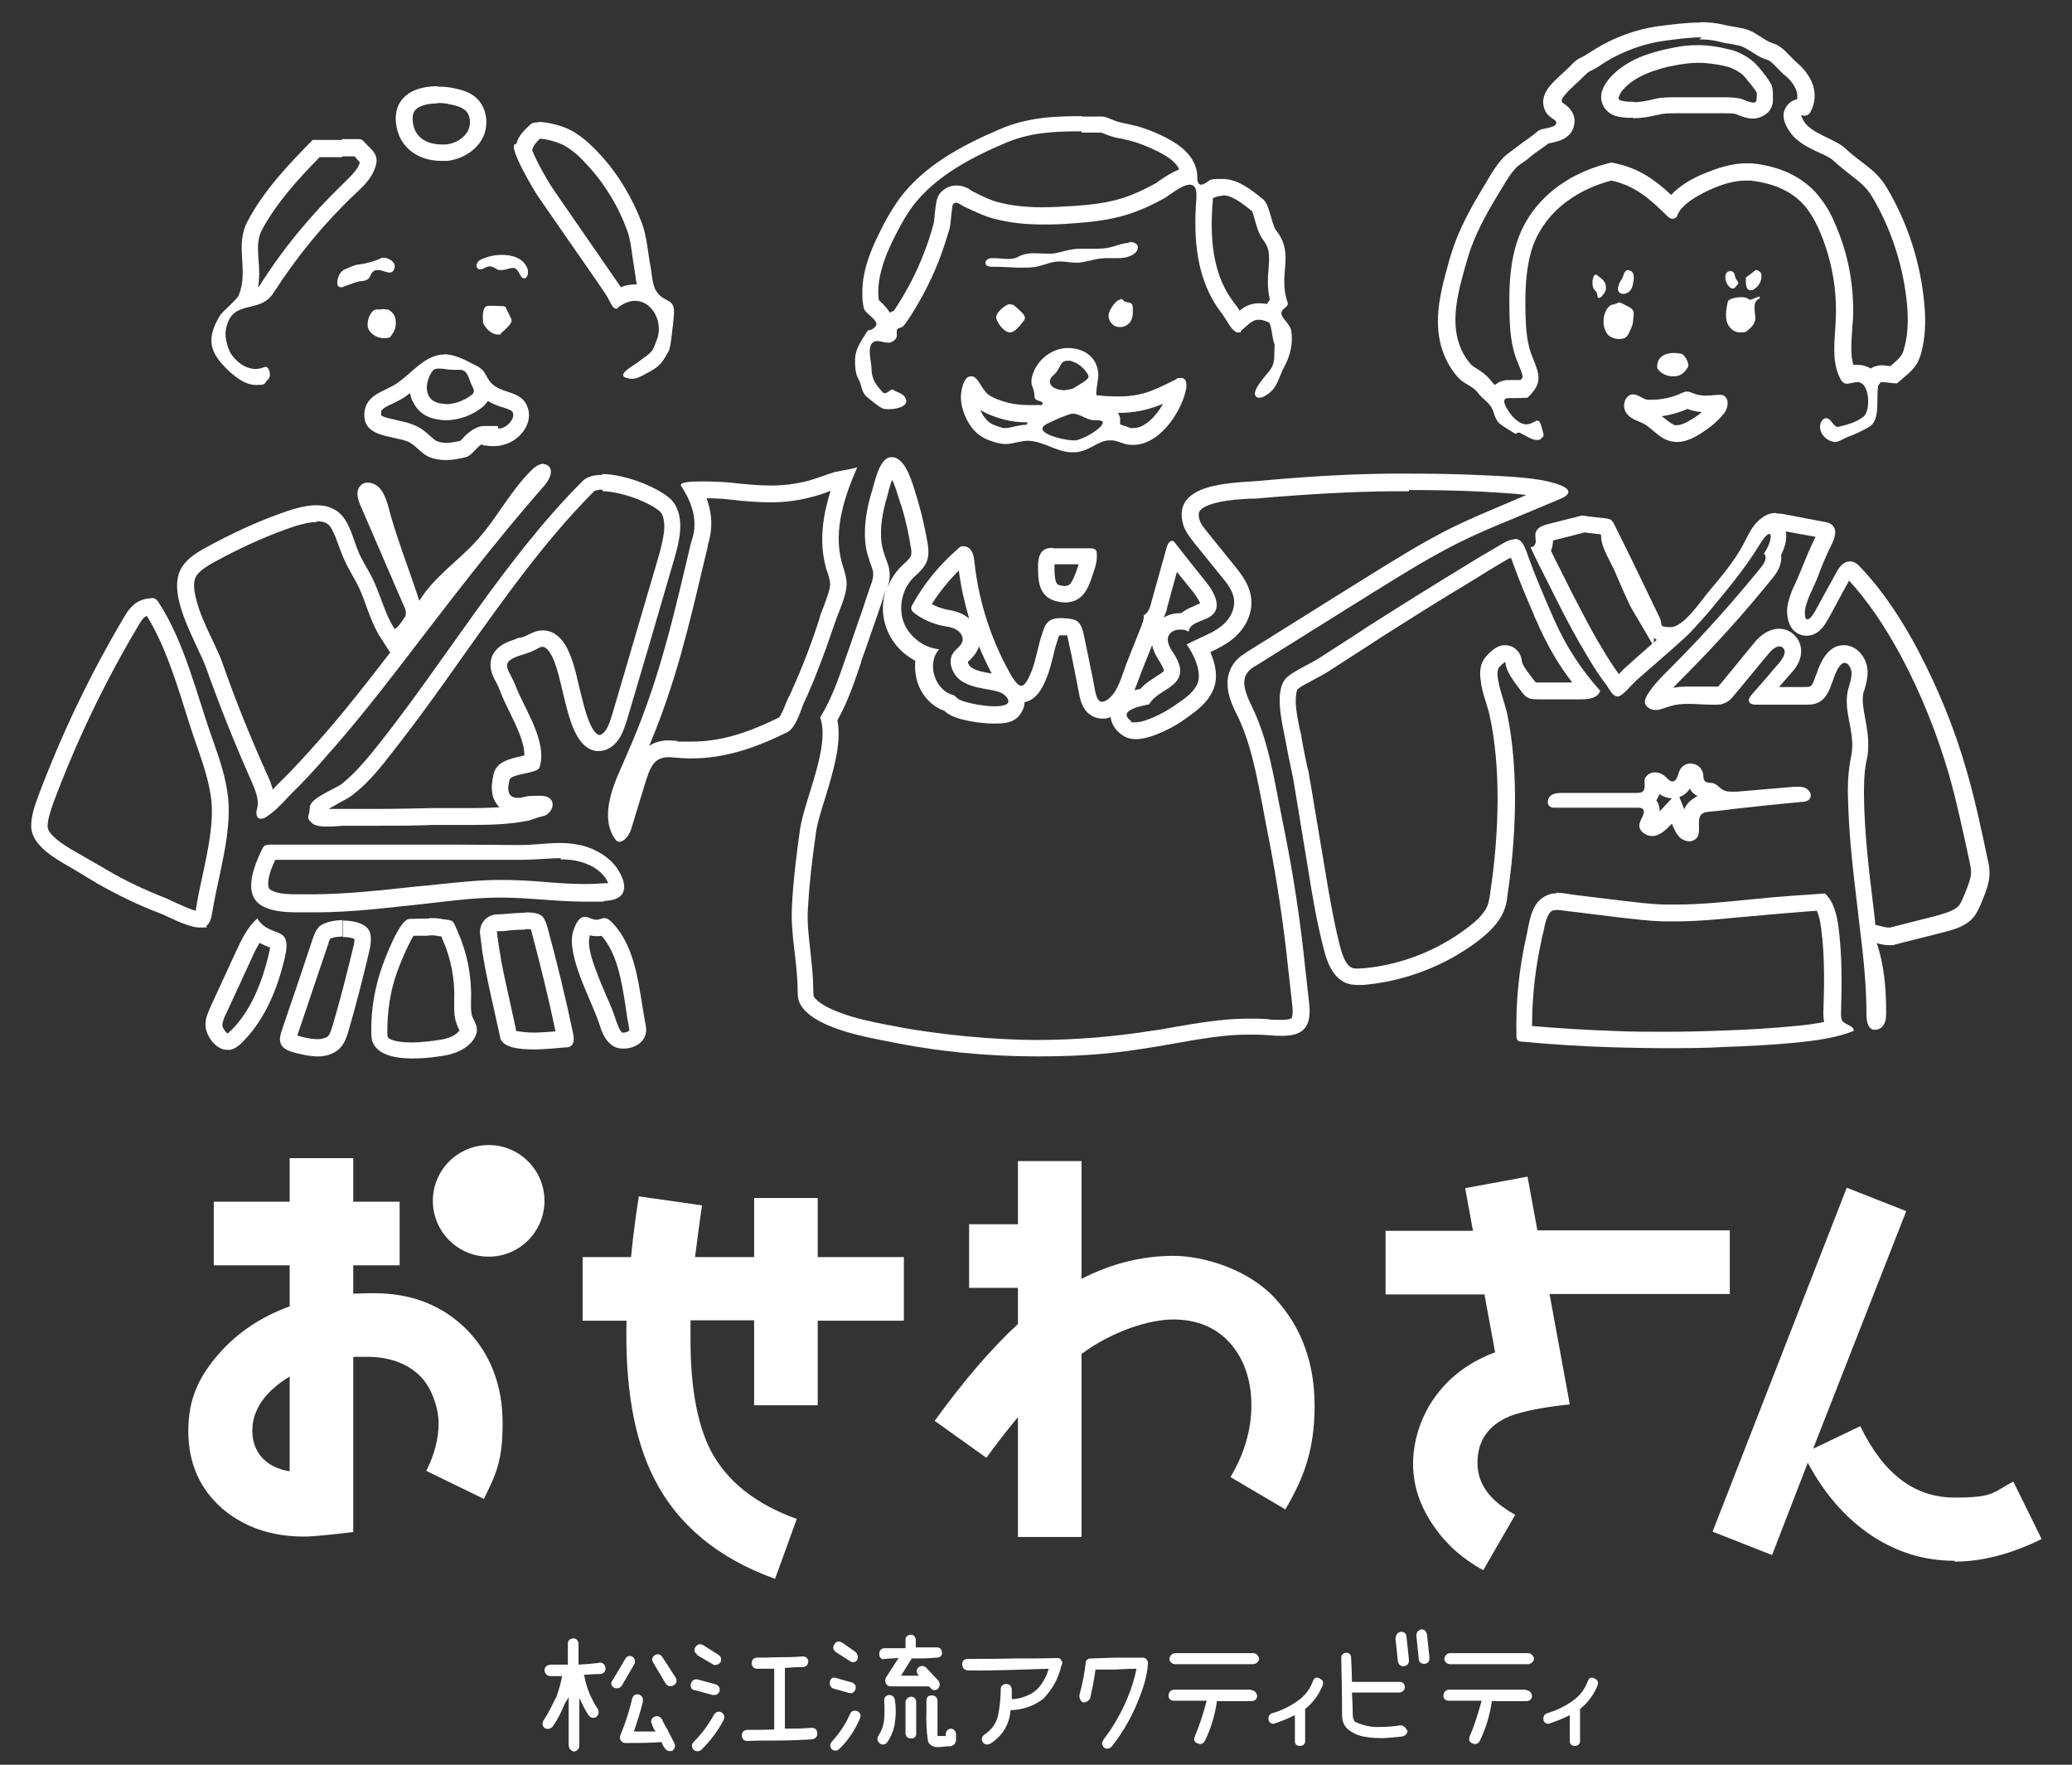<?xml version="1.0" encoding="UTF-8"?>
<svg id="_レイヤー_1" data-name="レイヤー_1" xmlns="http://www.w3.org/2000/svg" version="1.1" viewBox="0 0 505 430">
  <rect x="0" y="0" width="505" height="430" fill="#333333" stroke="none"/>
  <!-- Generator: Adobe Illustrator 29.1.0, SVG Export Plug-In . SVG Version: 2.1.0 Build 142)  -->
  <defs>
    <style>
      .st0 {
        fill: #fff;
      }
    </style>
  </defs>
  <g>
    <path class="st0" d="M414.2,9.6c1.9,0,3.6.2,5,.6.7.2,1.7.4,2.6.5.9.2,2.3.4,2.7.6.7.3,1.4.7,2.2,1.2,1.1.7,2.4,1.6,4.1,2.1.7.2,1.5,1.1,2.4,2,.6.6,1.2,1.3,2,1.9,1.3,1.1,3.2,3.2,2.8,5.7-1.1.2-2.1.9-2.7,1.9-1.3,2.1-.2,4.1.4,5.2,1.7,3.1,4.9,4.6,7.7,5.9,1.4.6,2.8,1.3,3.4,1.9,1.5,1.4,3,2.5,4.2,3.5,2.2,1.7,3.8,2.9,5.2,5.2,4.8,8,7.7,17.1,8.6,26.4.4,4.4.1,8-.8,11-.4,1.5-1.1,2.1-2.9,3.7-.1,0-.2.2-.3.3-.7,0-1.5-.2-2.1-.2-1.2,0-2.2.4-2.8.8-.9-.6-2-.9-3.1-.9-.4,0-.8,0-1.1,0-.7-2.3-.5-5.2-.3-8.2,0-.8.1-1.7.2-2.5.4-7.9-1-15.9-4.1-23.1-1.1-2.7-2.2-4.7-3.6-6.5-3.6-5-9.4-8-16.8-8.8-.5,0-1.1,0-1.6,0-3.8,0-7.5,1.4-10.2,2.5-2.7,1.1-5.9,2.9-8,5.2-3.7-3.5-7.8-6.5-13.6-7.7l-.9-.2-.9.2c-11.3,2.9-19.5,10.1-22.4,19.9-1.7,5.7-1.7,11.5-1.6,16.5.1,3.9.3,8.1,2,12.1.4,1,1.2,2.8,1.2,3.5,0,0,0,.3-.5.8h0s-3,0-3,0c-1.3,0-2.4.5-3.3,1.2-.3-.3-.6-.6-.8-.9-1.1-1.5-2.5-2.4-3.6-3.1-.5-.3-1.1-.7-1.3-.9-1.6-1.8-2.7-3.9-3.3-6.2-1.4-5.3,0-11.3,1.6-17,.5-1.7,1-3.6,1.7-5.5,1.8-4.9,4.6-9.7,7.4-14.3,1.2-2,2.3-3.8,3.7-5.2.3-.3,1-.8,1.6-1.2.4-.3.9-.6,1.3-1,.9-.7,1.6-1.3,2.4-1.8.7-.5,1.5-1.1,2.5-1.8.2,0,.4,0,.6-.1,1.5-.3,5.1-1,5.6-4.6.1-.7.4-3-2.6-5-.1-.1-.4-.2-.4-.3h0c0-.3-.2-.5.2-1.1.6-.9,1.7-2,2.9-3.1.8-.7,1.6-1.5,2.4-2.3.5-.5,1-.9,1.4-1.1,1.1-.5,2.1-1.1,2.9-1.7.3-.2.5-.3.8-.5,4.2-2.6,9.2-4.4,13.9-5.1,3-.4,6.4-.9,9.5-.9M398.2,28.8c2.1,0,4-.4,5.7-.8h.2c1.4-.4,2.7-.4,4.4-.4h11.9c.7,0,2.1,0,2.7.2.9.4,2.6,1.1,4.2,1.1s3.1-1,3.7-1.6c.8-.9,1.2-2.1,1.1-3.3,0,0,0-.1,0-.2,0-.9.1-2-.4-3.2-.6-1.2-1.6-2.5-3.2-4.4l-.3-.3c-1.5-1.8-4.5-3.3-6.1-3.7-3.1-.8-5.6-1.2-8.2-1.2s-3.9.2-6.5.7c-3,.6-5.8,1.4-8.1,2.4-2.7,1.2-4.9,2.7-6.7,4.6-.7.8-1.7,2-2.2,3.7-.4,1.6,0,3.1.9,4.2.9,1.1,2,1.5,2.3,1.6,1.6.5,3,.5,4.2.5h.1s0,0,0,0M414.2,5.5c-3.4,0-7,.5-10.1.9-5.3.7-10.9,2.8-15.4,5.6-1.1.7-2.1,1.4-3.3,2-1,.4-1.9,1.2-2.6,2-3.2,3.3-7.9,6.1-6.4,10.5.8,2.4,3.1,2.5,2.9,3.5-.2,1.3-3.4,1.1-4.4,1.9-2,1.7-3.2,2.3-5.2,3.9-1,.8-2.3,1.6-3.2,2.5-1.7,1.8-3,3.9-4.2,6-2.9,4.8-5.8,9.7-7.7,14.9-.7,1.9-1.3,3.8-1.8,5.8-1.8,6.3-3.3,12.9-1.6,19.2.8,2.9,2.2,5.6,4.2,7.8,1.3,1.5,3.6,2.1,4.7,3.6,1.3,1.8,3.2,2.5,3.9,4.8,1,3.1,1.3,2.7,5.3,5.3,0,0,0,0,.1,0,.2,0,.4-.3.7-.3h0c.4,0,.8.3,1.2.5,1.1.6,2.2,1.3,3.2,1.3s.8-.1,1.2-.4c.2-.2.4-.4.5-.6,0-.3,0-.5-.1-.8-.3-.9-.6-2.9-1.3-2.9s-.2,0-.3,0c-.8.4-1.6.9-2.5.9s-2.1-.5-3.5-2.1c-.6-.7-3.3-4.3-.9-4.3,1.6,0,3.2,0,4.7-.1,3.6-3.5,3.1-5.3,1.2-9.9-1.4-3.3-1.6-7-1.7-10.6-.1-5.1,0-10.3,1.4-15.2,2.7-9,10.4-14.8,19.5-17.2,5.8,1.2,9.6,4.6,13.7,8.7.2.2.5.4.7.5.1,0,.3.1.5.1.4,0,.9-.2,1.1-.5,0,0,0-.2.1-.3,1-2.8,5.4-5.1,8-6.3,2.7-1.2,5.7-2.2,8.6-2.2.4,0,.8,0,1.2,0,5.5.6,10.7,2.6,14,7.1,1.3,1.8,2.3,3.7,3.1,5.7,2.8,6.7,4.1,14.1,3.7,21.4-.2,4.8-1.1,10,1.2,14.2.4.8,1,1.1,1.6,1.1s1.7-.4,2.5-.4c.5,0,1,.2,1.5.7,1.6,1.9,1.4,6.6,0,7.7-1,.7-1.9,1.5-6.1,2.5,0,0-.2,0-.2,0-1.1,0-1.6-2.1-2.8-2.1s0,0-.1,0c-.6,0-1.1.7-1.3,1.3-.5,1.8.8,3.7,2.6,4.3.3.1.7.2.9.2,1.1,0,1.9-.8,3.3-1.3,1.7-.6,3.3-1.4,4.9-2.3,2.9-1.5,1.9-6.4,2.3-9.7,0-.7.3-.6.6-1.2,0,0,.2-.1.5-.1.8,0,2.4.3,3.2.3s.3,0,.4,0c0,0,.2-.2.3-.3,2.5-2.2,4.4-3.3,5.4-6.6,1.2-4,1.3-8.4.9-12.5-.9-9.9-4-19.6-9.1-28.2-2.8-4.7-6.2-5.9-10.1-9.6-2.7-2.5-8.5-3.6-10.3-6.9-.5-1-.6-1.2-.4-1.2s.5.1.8.1,1-.2,1.4-1c2.3-4.4.3-8.8-3.3-11.9-1.9-1.6-3.4-4-5.8-4.7-2.3-.8-3.8-2.4-6.1-3.3-1.3-.5-4.4-.9-5.7-1.2-1.9-.5-3.9-.7-6-.7ZM398.2,24.8h0c-1,0-2.1,0-3.1-.3-.2,0-.3-.1-.5-.3-.2-.2-.1-.5,0-.7.2-.7.7-1.4,1.2-1.9,1.5-1.6,3.3-2.7,5.4-3.6,2.3-1,4.8-1.7,7.2-2.1,2.1-.4,3.9-.6,5.7-.6s4.4.3,7.1,1c1.1.3,3.2,1.4,4,2.4,1.1,1.4,2.5,2.9,2.9,3.8.2.3,0,1.4,0,1.8,0,.5-.3.7-.7.7-.9,0-2.4-.7-2.7-.8-.8-.4-3.3-.5-4.2-.5h0c-4,0-7.9,0-11.9,0-1.9,0-3.5,0-5.3.4-1.6.4-3.3.8-5,.8Z"/>
    <path class="st0" d="M368.3,136c.2.4.3.8.4,1.1,1.6,4.4,3.4,8.7,5.2,12.8v.2c.5.9.9,1.9,1.3,2.8,2.2,4.8,4.8,9.3,8,13.4h-8.2c-.2,0-.5,0-.7,0-.1-.2-.3-.4-.4-.5-.3-.4-.6-.8-.9-1.2-.9-1.2-2-2.6-2.1-3.6-.2-2.1-1.9-3.8-4.1-3.8h0c-1.8,0-3,1.2-3.8,1.9-1.2,1.2-1.4,1.7-1.6,2-1,2-.6,4.1-.4,5.4v.2c.3,1.7.8,3.3,1.3,4.9.4,1.2.7,2.3.9,3.4,2.4,11.4,2.4,26.6,0,42.6-.1.9-.3,1.8-.5,2.6-.6,1.9-2.2,3.7-5.1,5.9-7.3,5.5-15.9,8.9-24.9,9.8-.5,0-1.1.1-1.7.1s-1.2,0-1.5-.2c-1.8-.7-2.7-4.4-3-5.6-1.5-6-2.6-12.4-3.6-18.5l-3.3-19.7-.5-2.8c0-.5-.2-1.3-.5-2.4-.4-1.8-.9-4.3-1.4-7.1,0-.6-.2-1.2-.4-1.9-.4-2-.9-4.4-1-6.6,0-2.6.4-3.2.4-3.2.9-.8,2.5-1.6,4-2.4,1.1-.6,2.3-1.2,3.4-1.9l9-5.8c1.4-.9,2.9-1.9,4.3-2.8,6.8-4.3,13.7-8.7,20.6-12.8h0c3.4-2.1,6.9-4.3,10.4-6.3M369.2,131.4c-.7,0-1.7.3-2.9,1-3.6,2.1-7.2,4.2-10.7,6.4-6.9,4.2-13.8,8.5-20.7,12.9-1.5.9-2.9,1.9-4.3,2.8-3,1.9-6,3.9-9,5.8-2.3,1.5-5.8,2.9-7.9,4.7-3.4,3-1.1,11.5-.4,15.4.8,4.4,1.7,8.3,1.9,9.4,1.2,7.5,2.5,15,3.7,22.5,1,6.3,2.1,12.6,3.7,18.8.8,3.3,2.2,7,5.4,8.4,1,.4,2,.5,3.1.5s1.4,0,2.1-.1c9.7-1,19.2-4.7,27-10.6,2.7-2.1,5.4-4.6,6.5-7.8.4-1.1.6-2.2.7-3.3,2.1-13.9,2.8-30.2,0-44-.6-2.8-1.7-5.4-2.2-8.2-.2-.9-.4-2.2,0-3.1,0-.2,1.4-1.6,1.7-1.6h0c.2,2.6,2.2,4.8,3.7,6.9.5.7,1,1.4,1.8,1.8.8.4,1.7.4,2.6.4,3.4,0,6.9,0,10.3,0h0c1.9,0,4.2-.3,4.7-2.1-4.6-5.1-8.3-10.8-11.1-17.1-.4-.9-.8-1.8-1.2-2.7-1.8-4.2-3.6-8.4-5.2-12.8-.9-2.7-1.6-4.4-3.3-4.4Z"/>
    <path class="st0" d="M435.3,129.5l3.3.6,3.9.7c0,0,0,.1-.1.2-1.2,2.4-2.3,5.1-3.6,8.3-.2.5-.5,1.1-.8,1.9-1.3,2.7-2.7,5.8-2.4,8.6.5,4.9,4,5.1,4.7,5.1,3.1,0,4.6-2.8,5.8-5h0s2.9-5.4,2.9-5.4l1.6-2.9c0,0,0-.1,0-.2,4.5,4.9,8.6,10.8,12.8,18.6,4.9,9.2,8.8,19,11.7,29,1.9,6.8,3.4,13.9,4.9,20.8.2,1,.4,1.9.4,2.7,0,1.6-.8,3.4-1.5,5.2-.5,1.1-.9,2.3-1.5,3-1.1,1.2-3.2,1.8-5.7,2.5l-5.5,1.4-5.5,1.4c-.1,0-.3,0-.5,0-.6,0-1.3-.2-2.1-.4l-1.1-.3c0-.3,0-.5,0-.8l-.4-3.5c-1.1-8.9-2.2-18.1-2.3-27.1,0-2.4,0-4.9.4-7.3,0-.3.1-.7.2-1.1.2-.9.4-1.9.4-2.9.2-2.7-.3-5.3-.7-7.5-.4-2.2-.8-4.3-.5-6,0-.2.2-.6.3-1,.6-2,1.5-5.1-.2-7.9-1.6-2.6-3.7-3-4.8-3h0c-4.1,0-5.8,4.6-6.5,6.5,0,.3-.2.5-.3.8-.6,1.8-1,2.6-1.5,2.8-.3.1-1.1.1-1.4.1h-.2s-5.8,0-5.8,0h-.1s3.3-3.8,3.3-3.8c3-3.4,2.4-6.9.5-8.8-1-1-2.3-1.6-3.8-1.6-2.8,0-4.9,2.1-5.7,3l-4.1,5-4.1,5c-.3.3-.7.9-1,1.1,0,0-.2,0-.6,0-.4,0-.8,0-1.3,0-.8,0-1.6,0-2.5,0-.9,0-1.9,0-2.9,0-.9,0-2.2,0-3.6.3.6-.7,1.3-1.4,2-2.1l.3-.3c7.8-7.8,15.3-16.1,22.2-24.7.8-1,2.1-3,1.8-5.3.8-1.6,1.6-3.8,1.1-5.8M385.9,129.7l4.2.5,8.5,17.6,2.3,4.7c.8,1.7,1.9,2.8,2.9,3.4l-4.8,4.2-3,2.7c-.4.3-.7.7-1.2,1.2,0,0-.1.2-.2.3-1.4-1.9-2.7-3.9-4.1-6.3-2.7-4.4-5.1-9.2-7.5-13.8h0c0,0-1.6-3.2-1.6-3.2-1.1-2.2-2.3-4.5-3.4-6.8.3-.6.4-1.3.5-2,0-.2,0-.4,0-.5l7.5-1.9M432.8,125c0,0-.1,0-.2,0-1.9,0-3.6,1.3-4.9,2.8-1.2,1.5-2,3.3-2.9,5-2.2,4.1-5.3,7.7-8.3,11.3-1.9,2.2-6.1,8.7-9.3,8.7s-1.9-.6-2.6-2.1c-3.7-7.7-7.4-15.4-11.2-23-.2-.4-.4-.7-.7-1-.4-.3-.9-.3-1.3-.4-1.9-.2-3.9-.4-5.8-.7-2.8.7-5.6,1.4-8.3,2.1-1.2.3-2.6.8-3,2-.2.7,0,1.5,0,2.2,0,.7-.5,1.4-1.1,1.4s-.1,0-.2,0c1.5,3.2,3.1,6.4,4.7,9.5.5,1.1,1.1,2.1,1.6,3.2,2.4,4.8,4.9,9.5,7.7,14.1,1.4,2.4,2.9,4.7,4.6,6.9.7,1,1.4,2.7,2.7,2.7h0c1.1,0,3.6-3.1,4.5-3.9,2.9-2.5,5.8-5.1,8.7-7.6,1.9-1.7,3.8-3.3,5.5-5.2,1.1-1.2,2.2-2.5,3.3-3.7,4.4-5.3,8.9-10.6,12.5-16.5,1.2-2,2-2.7,2.4-2.7.8,0,.3,2.5-1.3,4.8.9.7.2,2.2-.5,3.1-6.9,8.5-14.2,16.7-21.9,24.4-2.2,2.2-4.4,4.3-6,6.9-.3.5-.6,1.1-.6,1.7,0,1.2,1.4,2,2.6,2h0c1.2,0,2.3-.6,3.5-.9,1.5-.5,3-.6,4.6-.6,1.8,0,3.6.2,5.4.2s1,0,1.5,0c.6,0,1.3-.1,1.9-.4,1-.4,1.8-1.3,2.5-2.2,2.8-3.3,5.5-6.7,8.3-10,.6-.8,1.7-1.6,2.5-1.6.3,0,.6.1.9.4.9.9,0,2.3-.7,3.3-2.3,2.7-4.6,5.4-7,8.1-.4.5-.9,1.1-.6,1.7.3.6,1,.7,1.7.7,3.9,0,7.8,0,11.7,0,0,0,.2,0,.2,0,.9,0,1.9,0,2.7-.3,2.7-.9,3.4-3.7,4.3-6.1.4-1.1,1.4-3.8,2.7-3.8.4,0,.9.3,1.3,1.1,1,1.6-.3,4.4-.6,6-.9,4.6,1.5,9.3,1.1,14-.1,1.2-.4,2.5-.6,3.7-.4,2.7-.5,5.4-.4,8.1.2,9.2,1.3,18.4,2.4,27.5.1,1.2.3,2.3.4,3.5.9,7.2,1.7,14.4,1.7,21.7,0,1.5.2,3.3,1.6,3.8.2,0,.4,0,.6,0,.9,0,1.7-.6,2.1-1.4.5-.9.5-2.1.5-3.1,0-5.5-.5-11.4-2.3-16.6,1,.3,2,.5,3.1.5s1,0,1.5-.2c3.7-.9,7.4-1.9,11.1-2.8,2.8-.7,5.9-1.5,7.8-3.7,1-1.2,1.6-2.6,2.2-4.1.9-2.2,1.8-4.4,1.8-6.8,0-1.2-.2-2.3-.5-3.5-1.5-7.1-3-14.2-5-21.1-2.9-10.3-7-20.3-12-29.8-3.8-7.1-8.2-14-13.8-19.9-.7-.8-1.6-1.6-2.6-1.6,0,0-.1,0-.2,0-1.6,0-2.7,1.6-3.4,3-1.5,2.7-3,5.4-4.5,8.2-.6,1.1-1.6,2.9-2.3,2.9s-.6-.4-.7-1.4c-.2-2.3,2.2-6.5,3-8.6,1-2.7,2.1-5.4,3.4-8,.8-1.6,1.6-3.7.3-4.9-.6-.6-1.5-.8-2.3-.9-3.1-.6-6.3-1.2-9.4-1.8-.6-.1-1.3-.2-1.9-.2Z"/>
    <path class="st0" d="M146.9,119.7c2.3,0,5.6.8,8.7,2,3.4,1.4,5.1,2.7,5.5,3.2,1.6,2.5.5,6.7-.5,10.4l-11.3,38.5c-.5,1.6-1,3.3-1.8,4.3-.5.7-1.1,1-1.4,1h0c-.9-.1-1.8-1.6-2.3-2.8-1.1-2.4-1.8-5.6-2.6-8.8-1-4.4-2-8.5-4-11.2-1.4-1.8-3-2.7-4.9-2.7h0s0,0,0,0c-1.5,0-2.6.6-3.2.9h-.1c-.6.4-1.4.7-2.2.9h-.4c-.7.3-1.4.6-2.1.8-.8.3-3.4,1.3-4.4,3.8-.9,2.5.1,4.6,1,6.2.4.7.7,1.4,1,2.2.6,1.7,1.5,3.4,2.4,5.3,1.7,3.5,3.6,7.4,3.5,10.4-.3,0-.6.1-.9.2-2.7.6-6.1,1.3-6.7,4.7v.2c-.3,1.3-.9,4.5,1,6.9.1.2.3.4.6.6-2.1.1-4.2.2-6.3.2s-2.1,0-3.1,0c-1,0-2.1,0-3.1,0-1.5,0-2.7,0-3.8,0-4.5.1-9.1.2-13.6.2s-5.1,0-7.6,0c0,0-.1,0-.2,0-.5,0-1.2,0-1.8,0-.7,0-1.5,0-2.2,0,.8-.5,2-1.1,2.6-1.5,1.2-.6,2.3-1.2,3.1-1.8,4.1-3.1,7.2-7.1,9.9-10.6,6-7.6,11.7-15.6,17.2-23.4,9.9-13.9,20.1-28.3,32-40.2.2,0,.7-.3,1.9-.3M146.9,115.7c-2,0-3.7.4-4.8,1.4-18.9,18.9-33,43-49.6,64-2.8,3.5-5.7,7.1-9.2,9.9-1.7,1.3-7.7,3.4-7.8,5.7,0,2.3-1.2,2.3.6,3.9.8.7,2.3.8,3.9.8s3.1-.2,4.1-.2c0,0,0,0,.1,0,2.6,0,5.1,0,7.7,0,4.6,0,9.2,0,13.7-.2,1.2,0,2.4,0,3.7,0,2,0,4.1,0,6.2,0,4.6,0,9.3-.2,13.5-1.1.7-.2,2.5-.9,3.2-1,2.6-.5,4-4.6,0-5-.2,0-.5,0-1,0-1,0-2.5,0-3,.2-.8.2-1.5.3-2,.3-3.1,0-2.3-3.1-2-4.4.3-1.5,6.8-1.5,7.3-3,2-6.3-3.6-14.1-5.8-19.8-1.5-3.9-3.9-5.5,0-7.1.7-.3,1.5-.5,2.3-.8,1-.3,2-.7,2.9-1.2.4-.2.8-.5,1.3-.5h0c.7,0,1.2.6,1.6,1.1,4,5.3,3.6,23.1,11.5,24.3.2,0,.4,0,.7,0,1.8,0,3.5-1.1,4.6-2.6,1.2-1.6,1.8-3.7,2.4-5.6,3.8-12.8,7.6-25.7,11.3-38.5,1.3-4.5,2.6-9.7,0-13.7-1.9-3-11.3-7.1-17.6-7.1Z"/>
    <path class="st0" d="M77.2,127c2.2,0,3.1.8,3.7,2,.6,1.1,1.1,2.4,1.6,3.8.4,1,.7,2,1.2,3.1.7,1.6,1.5,3.1,2.3,4.5.3.5.6,1,.9,1.6.9,1.7,1.6,3.5,2.3,5.5,1,2.7,2,5.5,3.7,8.1l2.2,3.4c-.1.2-.3.4-.4.5-5,6.5-10.9,14.1-17.3,21.3-3.3,3.7-6.4,7.1-9.6,10.2-.1.1-.3.3-.6.6-.2.2-.4.5-.7.8-.4-1.4-.9-2.7-1.4-3.7-4-8.9-7.7-18-10.9-27.2-.6-1.7-1.5-3.6-2.5-5.7-1.5-3.1-3.1-6.6-3.9-9.8-.7-2.8-.7-4.7.2-5.9,1-1.3,2.8-2.4,4.5-3.3,5.5-3,11.3-5.7,17.1-7.8,2.5-.9,5.3-1.8,7.6-1.8M132.5,113c-1,0-2.1.7-2.9,1.5-5.2,5.1-8.5,11.8-13.4,17.2-4.5,5-10.5,8.9-14,14.7-2.5-7.8-5.7-15.6-7.7-23.5-.5-1.5-1.1-3.2-2.3-4.3-.7-.6-1.6-1-2.5-1s-1.4.2-1.9.8c-1.2,1.3-.6,3.4.2,5.1,3.5,8.1,7,16.2,10.5,24.3.3.6.5,1.2.4,1.9,0,.4-.3.8-.6,1.2-.6.9-1.2,1.8-2.1,2.4-2.6-4-3.6-9.1-5.9-13.3-1-1.9-2.2-3.7-3-5.7-1-2.4-1.6-5-2.9-7.2-1.7-3-4.4-4-7.3-4s-6.3,1.1-9,2.1c-6.1,2.2-12,5-17.7,8.1-2.2,1.2-4.4,2.5-5.8,4.5-4.7,6.4,3.4,18.7,5.7,25.1,3.3,9.3,7,18.5,11,27.5.9,2.1,1.9,4.3,1.4,6.5-.1.5-.3.9-.2,1.4.1.9.5,1.2,1.1,1.2s1.1-.3,1.8-.8c2.1-1.4,4.8-4.5,5.2-4.9,3.4-3.3,6.6-6.8,9.7-10.4,6.1-6.9,11.9-14.2,17.5-21.5,11.3-14.7,22.5-29.5,34.8-43.5,1.3-1.4,2.5-3.9.9-5-.3-.2-.7-.3-1-.3Z"/>
    <path class="st0" d="M263.7,32.3c.9,0,1.8,0,2.7,0,.6,0,1.3,0,1.9,0,.3,0,.8.3,1.1.4.7.3,1.4.5,2.1.7.6.2,1.3.3,1.9.4,1.3.3,2.6.6,3.8,1,1.7.6,3.4,1.3,5,2.1,1.3.7,3,1.6,4.1,2.8.5.5.9,1.1,1.1,1.6-1.6.6-3.2,1.6-4.8,2.7-.3.2-.7.5-.8.6-3.3,1.8-5.8,2.9-8.3,3.7-3.6,1.1-7.4,1.6-12,1.9-3.1.2-5.4.3-7.5.3-4.1,0-7.5-.4-10.6-1.2-2-.5-3.8-1.4-5.8-2.4l-.6-.3c0,0-.2-.1-.3-.2-.7-.5-1.9-1.2-3.6-1.2-1.2,0-2.3.4-3.3,1.2-1.5,1.2-1.6,2.5-2,5.9,0,.7-.2,1.7-.2,2-.7,2.6-1.5,5.1-2.5,7.6-1.9,4.9-4.4,9.6-7.3,13.9-.3,0-.6.2-.9.4-.5-.8-1.2-1.7-2.3-2.7-.1-.1-.3-.3-.4-.4-.2-1.2-.2-2.6,0-4.2.5-4,2.2-7.9,3.7-10.9,1.1-2.2,2.6-5.1,4.5-7.7,5.7-7.6,15-12.2,22.5-15.4,6.3-2.7,12.2-2.9,18.7-2.9h0M298.1,47.6c2.1,0,4.4,1.7,7.1,3.9.2.5.5,1.6.7,2.3.5,1.8,1,3.4,2,4.7,1.6,2.1,1.5,3.7,1.3,6.8-.2,2.2-.4,4.8.3,7.7-.2.3-.5.7-.7,1.1-.7-.2-1.3-.2-2-.2-2,0-3.5.8-4.7,1.8-.4-.7-.8-1.3-1.3-1.9-4.5-5.8-6.2-13.7-5.2-25h0c0-.2,0-.3,0-.5h0s0,0,0,0c.8-.4,1.6-.6,2.3-.6M263.7,28.3c-7,0-13.4.3-20.3,3.3-9.1,3.9-18.2,8.8-24.1,16.7-1.9,2.6-3.5,5.4-4.9,8.3-1.9,3.8-3.6,7.9-4.1,12.2-.2,2.1-.2,4.2.2,6.2.3,1.5,4,3.1,2.9,4.5-.3.4-.6.6-1,.8-1,.4-.6-.2-1.2.7-1.3,2.1-2.7,3.9-2.8,6.5,0,1.6,0,3.4.8,4.8.9,1.6.7,3.3,2.1,4.4,1.2,1,2.4,2.1,3.8,2.8.3.2.9.2,1.6.2,2.2,0,5.3-.9,3.8-3-.4-.6-1.1-.9-1.8-1.2-.3-.1-.6-.2-.9-.5,0,0-.2-.1-.3-.1-.5,0-1.2.9-1.8.9s-.1,0-.2,0c-.3-.1-.5-.3-.7-.6-.7-.8-1.5-1.7-1.9-2.8-.4-.9-.5-1.9-.5-2.9-.1-1.6-1.1-5.1.4-6.1.3-.2.7-.3,1-.3.8,0,1.8.4,2.6.4s.3,0,.4,0c.9-.2,1.8-.9,1.8-1.8,0-.6-.2-1.2.2-1.6.3-.2.7-.2,1-.4.4-.2.7-.6,1-1,3.2-4.7,5.9-9.8,8-15.1,1-2.6,1.9-5.4,2.7-8.1.2-.9.5-5.5.8-5.8.2-.2.5-.3.7-.3.7,0,1.4.7,2.1,1,2.4,1.1,4.6,2.2,7.2,2.9,3.8,1,7.7,1.4,11.7,1.4s5.2-.1,7.8-.3c4.3-.3,8.7-.8,12.9-2.1,3.2-1,6.2-2.4,9.1-4,1.1-.6,4.2-3.3,6.2-3.3.5,0,.9.2,1.2.6.5.8.4,1.8.4,2.7-.8,9.9,0,20,6,27.8,1.2,1.5,2.7,4.9,4.1,4.9s.5,0,.7-.3c1.8-1.6,2.8-2.8,4.4-2.8.7,0,1.5.2,2.5.7.5.2.9,4.4,1.2,4.9.3.4.1,1.6.1,2.1,0,2,0,3.3-1.3,4.9-.7.9-5.2,5.6-2.7,6.4.1,0,.3,0,.4,0,.6,0,1.1-.3,1.6-.6,2.9-1.8,2.9-4.2,4.5-7.1,1.4-2.6,2.1-5.7,1.6-8.7-.3-1.5-2.4-3.1-2.4-4.1,0-1.4,2-1.5,1.5-2.8-2.4-6.8,1.9-11.6-2.8-17.5-1.1-1.5-1.6-6.3-3.1-7.5-3.2-2.6-6.3-5-10-5s-2.7.3-4.1,1c-.3.2-.7.4-1,.4s-.2,0-.2,0c-.8-.2-.8-1.3-.8-2.1,0-2.1-1.1-4.2-2.5-5.7-1.5-1.6-3.3-2.7-5.2-3.7-1.8-.9-3.6-1.7-5.5-2.3-2-.7-4-1-6-1.5-1.2-.3-2.9-1.3-4-1.3-1.6,0-3.2,0-4.8,0Z"/>
    <path class="st0" d="M379.3,221.7c.5,0,1.2.1,2,.2.5,0,1.1.2,1.6.2l7.3.9,4.1.5c3.6.4,7.3.9,11.1,1,1,0,2.1,0,3.1,0,5.6,0,11.2-.6,16.5-1.1.8,0,1.6-.2,2.5-.2,5.1-.5,10.2-.9,15.3-1.3.6,1.3.9,3,1.1,4.6.9,6.9.7,14.1.5,20.3,0,.5,0,1.3.2,2.2-2.4.5-4.8.8-7.1,1-5.2.5-11,.9-17.6,1.1-4.8.2-9.6.3-14.2.3s-8.2,0-12.2-.2c-6.3-.2-12.9-.6-20.1-1.2,0-7,.8-14.1,2.3-20.9.1-.6.2-1.2.4-1.7.4-2.1.9-4.4,1.9-5.3.3-.2.5-.3.6-.3.1,0,.3,0,.5,0M379.3,217.7c-.6,0-1.1,0-1.6.2-.7.2-1.4.6-2.1,1.1-2.6,2.2-2.9,6.1-3.6,9.2-1.8,7.9-2.6,16.1-2.4,24.2,0,.4,0,.8.3,1.1.2.2.6.3,1,.3,7.5.7,15.1,1.2,22.7,1.4,4.1.1,8.2.2,12.3.2s9.6,0,14.4-.3c6-.2,11.9-.5,17.9-1.1,4.6-.5,9.3-1.1,13.6-2.8.1-1.3-2-1.4-2.8-2.5-.3-.5-.3-1.2-.3-1.8.2-7,.3-14-.6-20.9-.4-3-1.1-6.2-3.3-8.3-5.9.4-11.8.8-17.6,1.4-6.2.6-12.4,1.3-18.6,1.3s-2,0-3,0c-3.6-.1-7.2-.6-10.8-1-3.8-.5-7.6-.9-11.4-1.4-1.5-.2-2.8-.5-4.1-.5Z"/>
    <path class="st0" d="M35.8,150.1c4.1,6.6,6.8,14.9,9.3,22.9.9,2.9,1.9,6,2.9,8.8,1.6,4.6,3,8.8,3.5,13.1.6,5.6-.8,12.3-2.2,18.7-.6,2.7-1.2,5.6-1.6,8.3-1.6-.4-3.9-1.5-5.2-2.1-.8-.4-1.6-.7-2.2-1-5.1-2-10-4.3-14.7-7.1-.7-.4-1.3-.8-1.9-1.1-1.1-.6-2.2-1.3-3.3-1.9-.4-.3-.9-.5-1.4-.8-2.5-1.4-6.2-3.6-7.2-5.7-.1-.3-.2-.5-.2-.8,0-1.6.6-3.4,1.3-5.5,5.7-15.3,12.8-30.1,21.2-44.1.6-1,1.1-1.5,1.6-1.7M36.8,145.8c-.1,0-.2,0-.3,0-2.7.2-4.4,1.6-5.8,3.8-8.5,14.2-15.7,29.2-21.5,44.7-.8,2.2-1.6,4.6-1.6,7,0,.8.2,1.6.5,2.3,1.7,3.9,7,6.5,10.2,8.4,1.1.7,2.2,1.3,3.3,2,.7.4,1.3.8,2,1.2,4.9,2.8,10,5.3,15.3,7.3,1.9.7,6.8,3.5,9.8,3.5s1.2-.1,1.6-.4c.9-.7,1.2-1.9,1.4-3.1,1.4-8.8,4.8-19.2,3.9-28.1-.5-4.8-2.1-9.5-3.7-14-3.9-10.9-6.9-24-13.3-33.7-.2-.3-.4-.5-.6-.7-.3-.2-.7-.3-1.1-.3Z"/>
    <path class="st0" d="M136.6,209.4c1.4,0,2.6.1,3.7.3,1.5.3,2.9.8,4.2,1.5,1.2.7,2.9,2,3.7,3.9,0,0,0,0,0,.1-.2,0-.4,0-.7,0-1.4.1-2.9.2-4.6.2-3.3,0-6.6-.2-10.1-.5-3.5-.3-7.1-.5-10.7-.5h-.1c-5.2,0-10.4.6-15.4,1.1-1.4.2-2.8.3-4.1.4-1.3.1-2.5.3-3.8.4-7.1.8-14.5,1.5-21.6,1.6-.6,0-1.2,0-1.9,0-.8,0-1.6,0-2.5,0-2,0-4.9,0-6.6-1-.4-.2-.9-.5-.7-2.3.2-1.8,1.1-3.9,1.7-5.1.5,0,1,0,1.4,0,2,0,4,0,6.1,0,2,0,4,0,6,0,7.5,0,14.9,0,22.4,0h8.7c2.8,0,5.7,0,8.5,0,2.1,0,4.3,0,6.5,0h.2c1.8,0,3.5-.1,5.2-.2,1.6-.1,3.1-.2,4.6-.2h0M136.6,205.4c-3.3,0-6.6.5-9.8.5s-.1,0-.2,0c-5,0-10-.1-15-.1-10.4,0-20.7,0-31.1,0s-8.1,0-12.1,0-1.6,0-2.5,0h0c-.4,0-.9,0-1.3.2-.4.2-.6.7-.8,1.1-1.9,3.9-4.9,11.2.4,13.8,2.3,1.2,5.5,1.4,8.4,1.4s3.1,0,4.4,0c8.7,0,17.2-1.1,25.8-2,6.4-.7,12.7-1.6,19.1-1.6,0,0,0,0,0,0,6.9,0,13.9,1,20.8,1s3.3,0,4.9-.2c1.5-.1,3.1-.4,4-1.6.8-1.2.6-2.8,0-4.1-1-2.6-3-4.6-5.4-6-1.7-1-3.6-1.7-5.4-2-1.5-.3-3-.4-4.5-.4Z"/>
    <path class="st0" d="M131.4,33.8c1.5,0,4,.7,4.9,1.1,2.9,1.1,5.5,3.8,7.2,5.7,4,4.4,7.2,9.7,9.3,15.4.7,1.8,1,3.9,1.3,6.2.2,1.3.4,2.6.6,3.9,0,.3.1.8.2,1.2,0,.6.2,1.3.3,2-.1,0-.3,0-.4,0-1.2,0-2.4.2-3.5.7,0-.2-.2-.3-.3-.5l-9.4-13.6-4.5-6.5-2.6-3.8c-1.2-1.8-3.9-6.6-4.8-9,0-.2.2-.4.2-.6.2-.6.7-1.2,1.6-2.1M131.3,29.8c-.9,0-1.6.1-2,.5-1.5,1.4-2.9,2.7-3.4,4.6,0,0-.1.2-.2.2-2.4,0,5,12.2,5.4,12.7,2.4,3.5,4.8,6.9,7.2,10.4,3.1,4.5,6.3,9,9.4,13.6.7,1,1.5,3.4,2.4,3.4s.3,0,.4-.2c1.6-1.2,3-1.7,4.3-1.7,3.9,0,6.5,4.5,5.6,8.5,0,.3-1,2.7-1.1,3-.6,1.4-2.4,2.3-3.6,3.3-1.4,1.1-6.6,3.7-1.9,4.2.1,0,.2,0,.3,0,.9,0,1.7-.4,2.5-.8,3.9-2.1,4.3-2.2,6.4-6,.5-.9,1.1-7.1,1.2-8.2.6-5.1-2.1-3.1-4.2-6.3-1-1.4-1.1-4.1-1.4-5.8-.7-3.5-.9-7.4-2.1-10.7-2.3-6.1-5.7-11.9-10.1-16.7-2.4-2.6-5.3-5.4-8.7-6.7-1.1-.5-4.3-1.4-6.5-1.4Z"/>
    <path class="st0" d="M83.4,38.1c1.1,0,2,0,3,0,.3.3.5.5.7.8.2.2.5.5.6.7,0,.2-.2.4-.3.8-.7,1.4-2,2.6-3.4,4l-.3.3c-7.7,7.4-14.6,15.7-20.3,24.7-.1.2-.3.4-.5.6.4-2.4.3-4.6.1-6.7-.2-2.9-.3-5.2.9-7.4,3.6-6.6,8.8-12.3,14-17.6,1.8,0,3.7,0,5.5,0M83.4,34.1c-2.4,0-4.8,0-7.2,0-5.9,6-11.8,12.2-15.8,19.7-3.3,6,.3,12-2.2,18.1-.5,1.2-3.9,3.9-4.6,5-2.8,4.7-3,8,.8,12.1,2.2,2.4,5.2,4.8,7.9,4.8s2-.3,2.8-1.1c.3-.2.5-.5.6-.9.3-.8-.2-2.4-.9-2.4s-.1,0-.2,0c-.8.3-1.6.5-2.3.5-2.3,0-4.3-1.4-5.8-3.4-1-1.3-1.7-4.3-1.5-5.8,1.2-8.3,8.2-3.8,11.7-9.4,5.6-8.7,12.2-16.8,19.7-23.9,1.7-1.6,3.6-3.3,4.6-5.5,2-4.2-.2-5-2.3-7.4-.3-.4-.7-.6-1.3-.6-1.4,0-2.7,0-4.1,0Z"/>
    <path class="st0" d="M283.4,98.5c-1.8,3.2-4.6,5.8-7.1,5.8s-.6,0-.9-.1c-.3,0-.6-.2-.9-.3-.5-.1-1-.3-1.5-.5,0-.5,0-1,0-1.5,0-.2-.2-.7-.5-1.3,0,0,.1,0,.2,0,2,0,3.7-.2,5.3-.5,1.5-.3,3-.8,3.9-1.1.5-.2,1-.4,1.6-.6M239,99.9c.9.6,1.8,1,2.6,1.3,3.4,1.4,6.3,1.7,8.8,1.7,0,.2-.1.4-.2.6-1.3,0-2.3.3-3.3.5-.7.2-1.4.3-1.9.3s-.4,0-.5,0c-2.8-.8-3.6-1.3-4.6-2.7-.4-.5-.7-1.1-.9-1.6M260.4,84.8c-.2,0-.3,0-.5,0-4.1.2-7.9,3.6-8.5,7.7,0,.3,0,.7,0,1,.3,1.1.7,1.6.7,2.8,0,1.5,1,1.1,1.9,1.7,0,0,.1.2.1.2,0,.2-.1.4-.2.5-1,0-2,0-2.9,0-2.7,0-5.1-.3-7.9-1.4-1-.4-2.1-.9-2.8-1.7-.8-.9-1.3-2-2-2.9-.3-.4-.7-.8-1.2-1-.2,0-.3,0-.5,0-1.9,0-2.5,4.1-2.4,5.4.1,2.3,1,4.7,2.3,6.6,1.8,2.6,3.8,3.5,6.9,4.3.5.1,1.1.2,1.6.2,1.9,0,3.6-.8,5.5-.8h0c3.7,0,7,2.8,10.8,2.8h0c.7,0,1.4,0,2-.2,1.9-.4,3.4-1.6,5.2-2.3.7-.3,1.4-.4,2.1-.4s.2,0,.3,0c1.2,0,2.2.6,3.4.9.6.2,1.3.2,1.9.2,6.2,0,11.3-7.4,12.7-12.8.5-1.7.4-3.5-1-3.5s-.8.1-1.4.4c-2,1-4,2-6.1,2.8-1.1.4-2.2.7-3.3.9-1.5.3-3,.4-4.6.4s-3.5-.1-5.2-.3c-.4,0,.4-4.2.4-4.7,0-1.8-.6-3.5-1.8-4.7-1.4-1.4-3.5-2.1-5.5-2.1ZM259.7,95.1c-2,0-4.3-.8-3.7-2.7.2-.6.7-.9,1.1-1.3,1.3-1.3,1.3-3.2,3-3.2s.6,0,1,.1c1.6.4,3,1.6,3.9,3,.2.3.3.5.3.8,0,.8-2.8,2.2-3.5,2.7-.2.1-.5.3-.8.3-.4.1-.9.2-1.4.2ZM261.7,107.3c-2.6,0-10.7-2-6.4-4.1,1.7-.8,4-1.9,5.9-2.4.1,0,.3,0,.4,0,1.5,0,3.4,1.6,5.2,1.6s.1,0,.2,0c.2,0,.4,0,.5,0,3.2,0-.3,2.9-3.3,4.2-.9.4-1.7.7-2.2.7,0,0-.2,0-.3,0Z"/>
    <path class="st0" d="M104.6,227.9c.9,0,1.6,0,2.2.2.3,0,.6,0,.8.1,0,.2.2.5.3.8,2,4.5,3,9.6,2.8,14.8,0,.1,0,.3,0,.4,0,1.4-.1,3.2.5,5,.2.6.4,1.1.6,1.5,0,.1.1.3.2.4,0,0,0,.1-.2.2-.9,1.1-2.6,1.8-4.8,2.1-1.4.2-4.1.6-6.7.6-4.2,0-5.6-.9-5.8-1.3,0-.1-.1-.4-.1-1.3,0-5,.7-9.9,2.4-14.6,1.5-4.1,3.1-7.4,4-8.8.5,0,.9,0,1.4,0,.8,0,1.5,0,2.2,0M104.6,223.8c-1.6,0-3.2.1-4.6.1s-.1,0-.2,0h0c-2.4,0-6,9.8-6.6,11.4-1.8,5.1-2.8,10.6-2.7,16,0,1,0,2.1.5,3,1.4,2.8,5.5,3.6,9.4,3.6s5.6-.4,7.3-.6c2.8-.4,5.6-1.4,7.4-3.6.7-.9,1.3-2,1.1-3.2-.1-1-.7-1.9-1.1-2.8-.4-1.3-.3-2.6-.3-4,.2-5.7-.9-11.4-3.2-16.6-1.4-3.2-.8-2.7-4.1-3.2-.9-.2-1.9-.2-2.9-.2Z"/>
    <path class="st0" d="M100,96c.1.7.3,1.4.7,2,1.1,2.3,3.2,3.8,6,4.2.6.1,1.3.2,1.9.2,3.2,0,6.6-1.2,9.1-3.3.3-.3.8-.8,1.2-1.4,1.3.8,2.7,1.3,3.8,1.6,1.8.6,2.1.8,2.3,1.2,0,.2.3.8-.2,1.7-.6,1.1-1.7,2-2.9,2.2-.2,0-.3,0-.5,0v-.6h-3.4c-.9,0-1.7.3-2.4.7-1.3.7-2.2,1.6-2.8,2.3-.2.2-.4.5-.6.6-1.2.3-2.4.5-3.4.5s-1.9-.2-2.5-.5c-.4-.2-.9-.7-1.5-1.2-1-.9-2.1-1.9-3.8-2.6-1.4-.6-2.8-.9-4.2-1.2-1.2-.3-3.4-.7-3.9-1.2,0,0,0-.3,0-.9,0-.1,0-.3.5-.7.6-.5,1.5-.9,2.4-1.3,1-.5,2-1,2.9-1.6.4-.3.8-.6,1.2-.9M108.4,86.4c-.3,0-.5,0-.8,0-4.4.5-7.3,4.6-11,7.1-1.7,1.1-3.9,1.8-5.6,3.1-1,.8-1.8,1.8-2.1,3.3-1.1,6.8,6.6,6.1,10.5,7.7,1.9.8,3.2,2.9,5.1,3.7,1.3.6,2.8.8,4.2.8s3.3-.3,4.8-.7c1.7-.5,2.5-2.4,4-3.2,0,0,0,0,0,0,0-.1.3-.2.3-.2s0,0-.3.2c-.1.1,0,.3.4.3.7.1,1.4.2,2.1.2s1.7,0,2.6-.3c4-.9,7.6-5.3,5.9-9.4-1.6-4-6.3-2.9-8.9-5.8-.7-.8-1.1-1.9-1.8-2.8-.7-.8-1.6-1.3-2.5-1.7-2.3-1.2-4.7-2.4-7.2-2.4ZM108.6,98.4c-.4,0-.8,0-1.2-.1-3.8-.6-4-4.2-2.5-7.1.2-.4.5-.8.8-1.1.3-.2.8-.3,1.3-.3,1.1,0,2.4.3,3.1.3,0,0,.1,0,.2,0,.5,0,1,0,1.5,0s.8,0,1.2.2c1.2.7,1.4,2.5,2,3.6.3.7.9,1.5.1,2.2-1.7,1.4-4.2,2.4-6.5,2.4Z"/>
    <path class="st0" d="M128,226.4c.6,0,1.1,0,1.4,0,0,.3.2.6.2.8,2.1,7.9,4.1,16,5.8,24.1-1.6.1-3.5.3-5.4.3s-3.6-.3-4.2-.4l-.2-1.1-2-9.1c-.5-2.2-1-4.5-1.4-6.7-.4-2.4-.8-4.8-1.1-7.2,0-.1,0-.2,0-.2,0,0,0,0,.2,0h0c.8,0,1.7,0,2.8-.2,1.2-.1,2.7-.2,3.9-.2M128,222.4c-2.5,0-5.3.4-6.7.4h0s0,0,0,0c-2.7,0-4.5,2.2-4.3,4.7.3,2.5.6,5,1.1,7.5.4,2.3.9,4.6,1.4,6.9.8,3.6,1.6,7.2,2.4,10.8,0,.3.1.6.3.8,0,0,.1.2.2.3,1.2,1.5,4.4,1.9,7.6,1.9s6.4-.4,7.9-.5c.4,0,.8,0,1.2-.3.9-.6.8-1.9.6-3-1.8-8.6-3.9-17.2-6.2-25.7-.3-1-.6-2.1-1.3-2.9-.8-.8-2.4-1-4.2-1Z"/>
    <path class="st0" d="M83.6,224.2v4.1c1.4,0,2.4.3,2.8.5,0,.7-.2,1.7-.4,2.4-1.5,6.2-3.1,12.5-4.9,18.6-.3.9-.6,2-1,2.5-.4.5-1.3.8-2.3.9-.1,0-.3,0-.5,0-1.3,0-2.7-.3-4.2-.7-.2,0-.4-.1-.6-.2,0,0,0-.1,0-.1l7.6-22.5c0-.3.3-.8.4-1,.4-.2,1.5-.5,3-.5v-4.1M83.6,224.2c-2.2,0-4.3.5-5.6,1.4-.2.1-.3.3-.4.4-.6.7-1,1.6-1.3,2.5-2.5,7.5-5,15-7.6,22.5-.3,1-.7,2.2-.3,3.2.5,1.5,2.3,2,3.8,2.4,1.7.4,3.4.8,5.1.8s.5,0,.7,0c2-.1,4-.9,5.2-2.4.9-1.1,1.4-2.6,1.8-4,1.8-6.2,3.4-12.5,4.9-18.8.4-1.6.7-3.3.3-4.9-.6-2.1-3.6-3-6.6-3Z"/>
    <path class="st0" d="M411.8,192.1c.3.5.6,1,1.2,1.4.3.2.5.4.8.5-.4.1-.7.3-1.1.6-1.1.7-1.8,1.6-2.2,2.6l-1.2-3c1.2-.4,2-1.2,2.6-2.1M404.5,193.5c.7.5,1.7,1,3,1h0s-3,3.2-3,3.2c0-1.1-.3-2-.8-2.7.3-.5.6-1,.7-1.5M412.1,186c-1.2,0-2.4.8-2.8,1.9-.4,1-.6,2.5-1.7,2.5h0c-.6,0-1-.5-1.4-.9-.4-.4-.8-.7-1.2-.9-.5-.3-1.1-.4-1.7-.4,0,0,0,0-.1,0-1.1,0-2.3.9-2.4,2,0,.6.1,1.2,0,1.8-.1,1-.9,1.2-1.8,1.2s-.8,0-1.1,0c-4.9,0-9.9,0-14.8,0s-1.4,0-2.1,0c-1.1,0-2.2,0-3.1.7-.8.7-1,2.2,0,2.7.3.2.8.2,1.1.2,6.7,0,13.5,0,20.2,0,.3,0,.7,0,1,.2,1.2.7-.3,2.4-.6,3.7-.4,1.6,1.4,3,3,3s.3,0,.5,0c1.8-.3,3.1-1.7,4.4-3,.5,1.3,1.1,2.7,2.2,3.6.6.4,1.3.7,2,.7s1.4-.3,1.9-.9c1.2-1.7-.4-4.8,1.4-5.9.4-.3.9-.3,1.4-.4,2.1-.2,4.2-.4,6.2-.7,5.5-.6,11-1.2,16.5-1.7.7,0,1.6-.2,2-.8.6-.8,0-2-.9-2.5-.5-.3-1.2-.4-1.8-.4s-.8,0-1.1,0c-4.7.4-9.3.8-14,1.2-.4,0-.9,0-1.3,0-.8,0-1.5-.1-2.2-.5-.8-.5-1.4-1.4-2.4-1.6-.6-.1-1.3,0-1.8-.4-.5-.4-.4-1.2-.5-1.8-.2-1.3-1.3-2.4-2.6-2.5-.1,0-.2,0-.3,0Z"/>
    <path class="st0" d="M63.2,229.7c.9.5,1.7.8,2.4,1.1,0,0,.1,0,.2,0,0,.4-.1.9-.3,1.7-1.9,8.1-4.9,14.2-8.9,18.3-.6.6-.9.9-1.2,1-.5-.4-1.2-1.4-1.2-2,0-.8.5-2.1,1.1-3.2l5.9-12.8c.6-1.4,1.3-2.8,2.1-4.1M62.7,223.8c-2.5,2.2-3.9,5.3-5.3,8.3-2,4.3-3.9,8.5-5.9,12.8-.7,1.6-1.5,3.2-1.4,4.9,0,2.5,2.5,6,5.2,6s.5,0,.8,0c1.3-.3,2.4-1.2,3.3-2.2,5.3-5.4,8.3-12.9,10-20.2,2-8.4-3.4-4.5-6.7-9.6h0Z"/>
    <path class="st0" d="M143.7,227.9c.5.1,1,.2,1.6.2s.2,0,.3,0c.4,0,.7,0,1-.1,3.8,4.3,4.9,10.9,5.9,17.4.2,1.4.4,2.9.7,4.3,0,.3.2,1,.2,1.4-.2.2-.8.5-1.4.5s-.4,0-.4,0c-.7-.7-1.2-2.2-1.6-3.4-.5-1.6-1.3-3.5-2.2-5.5-1.2-2.8-2.5-5.9-3.4-8.7-1.1-3.5-.9-5.1-.7-5.7,0,0,0-.1,0-.2M142.5,223.4c-1.6,0-2.4,2.3-2.8,3.5-1.8,5.8,4.5,16.9,6.3,22.4.6,1.9,1.3,3.9,2.9,5.2.8.7,1.9,1,3.1,1,2.1,0,4.3-1,5.1-2.8.6-1.2.4-2.5.1-3.8-1.5-8.1-2-18-8.1-24.2-.5-.5-1.1-1-1.8-1,0,0,0,0,0,0-.6,0-1.2.4-1.9.4,0,0,0,0-.1,0-.8,0-1.6-.5-2.4-.7-.1,0-.2,0-.3,0Z"/>
    <path class="st0" d="M106.6,25.1h0c.9,0,1.9,0,2.9.3,1.3.2,2.8.6,3.8,1.4,1.3,1,1.6,3.3.8,5-.9,1.8-3.1,3.2-5.4,3.4-.4,0-.7,0-1.1,0-1.5,0-6.5-.4-7-5.6-.2-2.1.4-3.1,2.2-3.8,1-.4,2.3-.6,3.8-.6M106.6,21c-1.9,0-3.7.3-5.3.9-3,1.2-5.2,3.7-4.8,8,.6,6,5.4,9.3,11,9.3s1,0,1.5,0c3.6-.4,7.1-2.5,8.7-5.7,1.6-3.3.9-7.6-1.9-9.9-1.6-1.3-3.6-1.8-5.6-2.2-1.2-.2-2.4-.3-3.6-.3Z"/>
    <path class="st0" d="M257.1,137.5h5.8c-.1.4-.3.8-.4,1.2-.5,1.4-1,2.8-1.7,3.6-.1.1-.2.2-.4.3-.3.1-.6.2-.9.2s-1-.1-1.5-.3c-.2,0-.3-.2-.4-.3-.6-.8-.6-3-.6-4,0-.2,0-.4,0-.6M256.7,133.5c-.7,0-1.5,0-2.1.4-1.4.8-1.6,2.6-1.6,4.1,0,2.3,0,4.8,1.4,6.6.5.7,1.2,1.2,1.9,1.5,1,.4,2.1.7,3.2.7s1.8-.2,2.6-.5c.6-.3,1.2-.7,1.7-1.2,1.3-1.4,1.9-3.2,2.5-5,.6-1.7,1.2-3.5,1-5.3,0-.3,0-.6-.3-.8-.3-.4-.9-.4-1.3-.4-2.9,0-5.9,0-8.8,0,0,0-.2,0-.3,0Z"/>
    <path class="st0" d="M411.2,99.6c1.2.5,2.3.7,3.6.8-1,.9-2.3,1.7-3.6,2.4-.9.5-1.8.8-2.5.8s-.6,0-.9-.2c-.7-.3-1.5-1-2.4-1.7-.1-.1-.3-.2-.4-.3,2.6-.3,4.9-1.2,5.9-1.6.1,0,.2,0,.3-.1M411.1,95.4h0c-.4,0-.9.2-1.3.4-.1,0-.3.1-.4.2-1.9.8-4.4,1.4-6.6,1.4s-.9,0-1.3,0c-1.2-.2-2.2-1.3-3.5-1.3,0,0-.1,0-.2,0-1.7.2-2.7,2.9-1.3,4.7,1.3,1.7,3.5,1.8,5,3,1.6,1.2,3,2.7,4.7,3.4.8.3,1.7.5,2.5.5,1.5,0,3-.5,4.5-1.3,2.3-1.3,5.2-3.3,7-5.7,1.4-1.8,1.1-4.5-.9-4.5s0,0-.1,0c-1.1,0-2.2.2-3.3.2s-2.1-.1-3.3-.6c-.5-.2-1-.4-1.5-.4Z"/>
    <path class="st0" d="M407.9,87.6h0M408,86c-2,0-4,.8-4.1,3.2,0,.2,0,.3,0,.5.8,1.3,2.2,1.9,3.7,2,0,0,.1,0,.2,0,1.7,0,2.6-.7,3.5-2.1,0-.1.2-.3.2-.5,0-.9-.8-2.6-1.7-2.9-.6-.1-1.2-.2-1.8-.2Z"/>
    <path class="st0" d="M275,59.2c-1.4,0-2.8.7-4.2,1-1.4.4-2.8.4-4.2.4s-2.1,0-3.2,0-.1,0-.2,0c-2.4,0-4.4.9-6.7,1.2-.5,0-.9,0-1.4,0-1.1,0-2.2-.1-3.3-.1s-2.5.2-3.7.9c-.7.4-1.6.5-2.5.5s-2.2-.2-3.2-.2c-.2,0-.4,0-.5,0-.4,0-.7,0-1,.2,0,0-.2,0-.2.1-.4.2-.6.7-.5,1.1.2.6,1,.7,1.6.7,2,0,3.9.1,5.9.2.6,0,1.2,0,1.8,0,1.2,0,2.3,0,3.5-.3,1.7-.4,3.4-1.2,5.3-1.2h0c1.3,0,2.5.3,3.7.3s.7,0,1,0c2.4-.3,4.3-1.1,6.6-1.1.3,0,.7,0,1.1,0,.5,0,1.1,0,1.7,0,1.6,0,3.3-.3,4.4-1.4.4-.4.6-1,.5-1.5-.2-.6-.8-.9-1.4-1-.2,0-.5,0-.7,0Z"/>
    <path class="st0" d="M428.6,72.3c-.7.2-1.5.7-2,.7s-.4,0-.5-.2c-.3-.2-.9-.4-1.6-.4-1.3,0-2.9.4-3.3.9-.1.2-.2.5-.2.7-.2,1.1-.4,2.2-.3,3.3.1,2.1,1.6,3.7,3.4,3.7s1.5-.3,2.2-.8c.9-.7,1.7-1.9,1.5-3-.2-2.1-.5-3.7.9-4.4.5-.2.2-.2,0-.6Z"/>
    <path class="st0" d="M394.8,73.7c-.5,0-1.2.5-1.6.5h0s0,0,0,0c-.6,0-1.1.5-1.5,1-1,1.6-1.2,3.7-.4,5.4.3.7.7,1.2,1.3,1.5.6.3,1.2.5,1.9.5,0,0,0,0,.1,0,1.8,0,2.1-.7,2.8-2.3.3-.6.5-1.2.6-1.8,0-.7.4-2.3,0-2.9-.7-.9-1.9-1.2-2.9-1.8,0,0-.1,0-.2,0Z"/>
    <path class="st0" d="M93.4,62.8c-.2,0-.4,0-.5.1-1.6.8-4,1.4-5.8,1.6-.6,0-2.7,1-3.2,1.2-.1,0-.2.1-.3.2-.5.3-.9.9-1.1,1.5-.3.7-.7,2.6.6,2.6s0,0,.1,0c.4,0,.8-.3,1.2-.4.6-.2,2.9-1.1,3.6-1.1.7,0,1.4-.2,1.9-.7.4-.5.5-1.2,1-1.6.3-.3.7-.4,1.1-.4s.2,0,.4,0c.8.1,1.8.6,2.5.6s1.1-.3,1.3-1.4c.2-1.1-1.5-2.2-2.6-2.2Z"/>
    <path class="st0" d="M92.9,75.4c-.4,0-.8,0-1.2,0-1.4.2-2.2,2.6-2.1,3.8,0,1.8,2.1,3.2,3.9,3.2s1.6-.3,2.1-1c.8-1,1-2.4.8-3.6-.2-1.1-.9-2-1.9-2.4,0,0-.2,0-.3,0-.4,0-.8-.1-1.2-.1Z"/>
    <path class="st0" d="M119.9,74.5c0,0-.2,0-.3,0-.5,0-1,0-1.3.3-.4.4-.5,1-.6,1.6,0,.7,0,1.4,0,2,0,0,0,0,0,0,.2,1.2,2,3.1,3.5,3.1s.6,0,.9-.3c.6-.5,2.6-2.2,2.6-3.1,0-.2-.1-.4-.2-.6-.4-.8-.8-1.7-1.2-2.5,0-.1-.1-.2-.2-.3-.1,0-.3-.1-.4-.1-1,0-1.9-.1-2.9-.1Z"/>
    <path class="st0" d="M122.3,62.1c-1.9,0-3.8.5-5.2,1.2-1.2.6-1.3,2.3-.1,2.3s.4,0,.6-.1c.6-.2,1.1-.6,1.8-.6h0c.8,0,1.4.6,2.1.9.2,0,.4,0,.6,0,.4,0,.8,0,1.3-.2.5-.1,1-.3,1.5-.3s.3,0,.4,0c1.2.2,1.4,2.5,2.4,2.5s.3,0,.4-.1c.7-.4.7-1.7.4-2.4-1-2.4-3.6-3.2-6.2-3.2Z"/>
    <path class="st0" d="M246.2,74.1h0c-.4,0-.8.2-1.1.4-.7.4-1.3,1-1.8,1.6-.3.4-.5.8-.5,1.2,0,.3.1.7.3,1,.5,1,1.7,2.6,3,2.7h0c1.3,0,2.5-1.7,3.3-2.7.2-.2.4-.5.4-.8,0-.5-.3-.8-.6-1.2-.5-.5-1.1-1.1-1.7-1.6-.2-.2-.5-.4-.8-.5-.1,0-.3,0-.4,0Z"/>
    <path class="st0" d="M273.1,73c-1.2,0-2.9,2.8-2.9,3.7-.1,1.3.7,2.5,1.9,2.9.3,0,.6.1.9.1,1,0,1.9-.5,2.5-1.3.4-.6.6-1.4.6-2.2,0-.3,0-.6,0-1,0-1.3-.4-1.4-1.5-1.6-.4,0-.7-.3-1-.6-.1-.1-.3-.2-.4-.2Z"/>
    <path class="st0" d="M396.9,65.8c-.3,0-.6.1-.8.4-.3.3-.4.7-.5,1.1-.3.8-.9,1.4-1.1,2.2-.5,1.4.2,2.1,1.1,2.1s1.7-.5,2.1-1.4c.2-.5.4-1.3.5-2.2,0-.7,0-1.3-.4-1.7-.2-.3-.5-.4-.8-.4Z"/>
    <path class="st0" d="M389,66.9c-1,0-1.1,2.9-.5,3.6.2.3.6.5.7.9.2.5,0,1.1.5,1.2h0c.4,0,.8-.5,1-.8.5-.5.8-1.2.7-1.9h0c0-1.4-1.1-2-2.1-2.8-.2-.2-.4-.2-.6-.2Z"/>
    <path class="st0" d="M428.1,65.8h0c-.3,0-.5.2-.7.4-.5.4-1,.8-1.6,1.2-.1,0-.2.2-.3.3,0,.1,0,.2,0,.3,0,1.1,0,2.7,1.1,2.7s.6-.1,1-.3c1.1-.7,1.8-2,1.7-3.2,0-.3,0-.6-.3-.9-.2-.2-.4-.4-.7-.4Z"/>
    <path class="st0" d="M421.7,66.1c-.3,0-.5,0-.7.2-.4.3-.5.8-.5,1.2,0,.9.4,1.8,1,2.4.3.3.6.4.8.4h0c.5,0,.8-.5,1.2-1,0,0,.1-.2.2-.3,0-.3-.3-.6-.5-.9-.4-.5-.3-1.1-.6-1.6-.2-.3-.6-.5-1-.5Z"/>
    <path class="st0" d="M390.3,130.2c-.5,2.2,2,6.3,3,8.4.8,1.8,1.5,3.5,2.3,5.3.5,1.1,1,2.2,1.5,3.3.6,1.2,1.3,2.3,2,3.5,1.2,2.1,2.5,4.2,3.7,6.3.2-.3.3-.6.3-.9.1-1.1-.4-2.4-1-3.4-3.3-6.1-6.3-12.3-9-18.7-.6-1.3-1.5-3.1-2.7-3.8Z"/>
    <path class="st0" d="M202.4,119.7c-1.8,5.8-2.8,12-1.2,18.2.1.6.3,1.1.5,1.6.3.9.5,1.7.6,2.4.2,1.4-.9,4.1-1.6,6-.4,1-.8,1.9-1,2.9-1.2,3.7-2.5,7.4-4,11.1-.7,1.8-1.5,3.6-2.3,5.4-.4.9-.8,1.9-1.3,2.8-.2.4-.4.9-.6,1.4-.3.8-1.1,2.7-1.6,3.3-8.3,4.1-14.7,5.9-21.4,5.9s-2.3,0-3.5-.2h-.2c-.6,0-1.2-.1-1.9-.1-1.1,0-2.1.2-3,.5-.6.2-1.2.5-1.7.9,6.5-15.4,9.7-29.3,13.5-45.3.3-1.1.5-2.2.8-3.3,0,0,0-.2,0-.3.5-1.8,1.8-5.9-.3-11.5,2.4,0,4.8.2,5.5.3,3.5.4,6.8.7,10.1.7s6.7-.4,10-1.3c1.6-.4,3.1-.9,4.6-1.5M209,113.8c0,.2-4.9,1.1-5.5,1.2-2.3.7-4.5,1.6-6.7,2.2-3.2.8-6.1,1.1-9,1.1s-6.2-.3-9.7-.7c-.9-.1-4.1-.3-7-.3-3,0-5.6.2-5.1,1.1,5.1,7.6,2.8,12.5,2.4,13.9-4.1,17.3-7.4,32.1-14.3,48.5-.9,2-1.7,4-2.6,6-2.6,5.7-5.2,12.9-1.4,17.9.3.3.6.4.9.4,1.1,0,2.4-1.6,2.8-3,1.2-4,2.5-8.1,3.7-12.1.7-2.1,1.5-4.5,3.6-5.2.5-.2,1.1-.3,1.7-.3s1.1,0,1.7.1c1.3.1,2.6.2,3.9.2,8.5,0,16-2.7,23.5-6.4,1.9-.9,3.1-4.8,3.8-6.6.4-1,.9-1.9,1.3-2.9.8-1.8,1.6-3.7,2.3-5.6,1.5-3.7,2.8-7.5,4.1-11.3,1-3.1,3.3-7.4,2.9-10.6-.2-1.6-.8-3.1-1.2-4.6-2-7.7.7-15.8,3.9-23.1Z"/>
    <path class="st0" d="M217.5,117c0,.2.2.4.3.7.6,1.4,1,3,1.5,4.4.1.4.2.8.4,1.2,1.1,3.5,1.8,7,2.3,10.1.3,1.5,0,2,0,2.1-.2.4-.7,1-1.7,1.9-1.9,1.7-3.3,3.8-4.1,6.1.6-1.8,1.1-3.9,0-6.6-.7-1.8-1.2-3.3-1.4-5-.3-3.3.2-6.9,1.5-11.2.1-.3.2-.7.3-1.2.3-1,.5-1.8.8-2.5M343.4,119.4c5.8,0,11.8.1,17.9.4,3.6.2,7.2.4,10.7.8l-5.1,2.2c-4.3,1.8-8.8,3.7-13.1,5.8-7,3.5-13.6,7.6-20,11.6l-5,3.1-10.4,6.5-14.4,9c-.9.6-2.1,1.3-3.1,2.6-3.5,4.5-.8,10,.5,12.6,3.3,6.6,4.7,14,6.2,21.7.3,1.6.6,3.2.9,4.8,2,10,3.7,20.2,4.9,30.4.3,2.7.6,5.4.9,8.1l.7,6.3c.2,2.2-.2,2.8-.2,2.8,0,0-.4.4-2.6.4s-2.2,0-3.4-.2c-.8,0-1.6-.1-2.4-.1-.8,0-1.5,0-2.3,0-6.2,0-12.3,1.1-18.2,2.1-1.6.3-3.2.6-4.8.8-9.4,1.5-18.9,2.3-28.5,2.3s-24.1-1.2-35.8-3.6c-.3,0-.7-.1-1.1-.2-3-.6-7.1-1.4-10.8-2.8-5-1.8-6.3-3.5-6.6-4.1,0-.2-.1-1-.1-1.6v-.3c0-3.1-.4-6.2-.7-9.1-.4-3.6-.8-6.9-.6-10.2.3-5.4.9-11.2,2-18.8.3-2.1,1.2-5.1,2.2-8.2,1.9-6.3,4.1-13.3,3-19,2.6-4.6,4.2-9.5,5.8-14.2v-.2c.8-2.2,1.7-4.7,2.5-7.1.4-1.2.9-2.5,1.3-3.7.7-2.1,1.3-3.8,1.7-5.1,0-.3.2-.6.3-.9,0-.2.1-.4.2-.6-.9,2.9-1,6,0,8.9,1.2,3.7,3.9,6.7,7.2,8.4-.2,1.7,0,3.5.5,5.2,1.1,3.4,3.6,6,6.6,7l.3.3c2.5,2.1,8.9,2.8,11.6,2.8s5.7,0,7.2-3.4c.2-.4.4-1,.4-1.8,3.2-.6,4.7-4.2,5.4-6,.8-1.9,1.2-3.9,1.7-5.7.3-1.4.7-2.7,1.1-3.9,0-.2.2-.5.3-.7.1,0,.2,0,.4,0,.4,0,.9,0,1.3,0,0,0,.1,0,.2,0,0,.2.1.5.2.9.3,1.2.5,2.5.8,3.7.5,2.4,1,5,1.5,7.5,0,.3.1.7.2,1.1.2,1.1.4,2.2.8,3.3,1.3,3.5,4.2,3.8,5.1,3.8s1.3-.1,2-.4c.1,1.2.7,2.9,2.8,4.4,1,.7,2.1,1,3.4,1,4.1,0,10-3.6,10.3-3.8.9-.6,1.8-1.2,2.6-1.8,1.8-1.3,4.3-3.1,5.7-6,1.6-3.2.7-6.8-.5-9.6,1.9-.9,4.1-2,5.9-3.6,2.7-2.4,4.2-5.6,4.1-8.7-.1-3.8-2.4-6.6-3.9-8.5l-6.8-8.4c-.8-1-1.6-2-1.9-2.9-.5-1.6-.1-2.1,0-2.3.3-.4,1.3-1.4,4.5-2.1,2.6-.6,5.6-.8,8-.9.8,0,1.5,0,2.1-.1,12.9-1.1,22.8-1.6,32.1-1.7,1.4,0,2.9,0,4.3,0M233.7,139.1c.5,3.9,1.4,7.8,2.5,11.6-.4-.3-.8-.6-1.3-.9-1.3-.7-2.6-1-3.7-1.2-.2,0-.4,0-.6-.1-1.2-.3-2.4-.7-3.5-1.3,1.9-3,4.1-5.7,6.6-8.2M286.9,139.4l4.1,5.1c.9,1.2,1.3,2,1.5,2.5-.3.2-.8.3-1.1.5-.9.4-2.3.9-3.5,1.9,0,0-.2,0-.3,0-1.5,0-2.9.4-4,1.1.5-1,.8-1.9.9-2.6l2.3-8.4M238.5,157.2c.9,2.3,2,4.6,3.2,6.9,0,0,0,0-.1,0-1.9-.3-3.8-.7-4.9-1.5-.5-.4-.8-1-.8-1.3,0-.1.2-.2.4-.4.7-.7,1.9-1.9,2.4-3.7M280.8,157.2c.4,1.8,1.4,3.3,2,4.3.8,1.3.9,1.8.9,1.9-.2.4-1.4,1.1-2,1.5-1.2.8-2.6,1.6-3.8,3-.4,0-.9.2-1.4.3.5-1.2.9-2.4,1.3-3.4.2-.6.4-1.1.6-1.6l2.2-5.5.2-.5M217.2,111.4c-2.8,0-4,6-4.6,8-1.3,4.1-2.1,8.5-1.7,12.8.2,2.2.9,4.1,1.6,6.1.8,2,0,3.4-.7,5.5-.5,1.5-1.1,3.2-1.7,5.1-1.3,3.6-2.6,7.6-3.8,10.9-1.8,5.2-3.5,10.3-6.4,15,2.5,7.1-3.8,19.9-4.9,27.2-.9,6.3-1.7,12.8-2,19.2-.3,6.6,1.3,13,1.4,19.6,0,1.2,0,2.5.5,3.6,2.9,5.9,15.6,8.2,21.3,9.3,12,2.5,24.3,3.7,36.6,3.7s19.5-.8,29.1-2.4c7.4-1.2,14.8-2.9,22.3-2.9s1.4,0,2.1,0c2,0,4.1.3,6,.3,4.3,0,7.5-1.2,6.8-7.7-.2-2.1-.5-4.2-.7-6.3-.3-2.7-.6-5.4-.9-8.1-1.2-10.3-2.9-20.5-5-30.7-1.9-9.3-3.2-18.9-7.4-27.5-1.3-2.7-2.8-6-1-8.3.5-.7,1.3-1.2,2-1.6,8.3-5.2,16.5-10.3,24.8-15.5,1.7-1,3.3-2.1,5-3.1,6.4-4,12.9-8,19.7-11.4,4.2-2.1,8.5-3.9,12.9-5.7,3.9-1.6,7.8-3.3,11.7-4.9,6.1-2.6-3.1-4.4-5-4.7-4.5-.7-9.1-.9-13.7-1.1-6-.3-12.1-.4-18.1-.4s-2.9,0-4.4,0c-10.8.1-21.6.8-32.4,1.8-5.8.5-21.3.3-18.2,10.7.5,1.6,1.6,3,2.6,4.3,2.3,2.8,4.5,5.6,6.8,8.4,1.5,1.8,3,3.8,3,6.1,0,2.1-1.1,4.1-2.7,5.5-1.6,1.4-3.5,2.3-5.5,3.2-1.1.5-2.3,1.1-3.4,1.6,1.7,2.3,3.9,6.9,2.6,9.7-.9,1.9-2.7,3.3-4.5,4.5-.8.6-1.6,1.1-2.4,1.6-1.2.8-5.7,3.2-8.1,3.2s-.8,0-1.1-.3c-4.1-2.9,4.4-4,4.4-4.1,1.7-3.1,6.5-3.8,7.4-7.1.5-1.8-.4-3.6-1.4-5.2-.9-1.3-1.9-3-1.3-4.4.5-1,1.6-1.5,2.8-1.5s1.5.2,2.1.5c.3-2.6,4.4-2.4,6.1-4.4,1.8-2.1,0-5.3-1.7-7.5-2.6-3.2-5.2-6.5-7.7-9.7-.1-.2-.3-.4-.5-.5,0,0-.2,0-.3,0-.6,0-1,.8-1.2,1.4-1.3,4.5-2.5,9-3.8,13.6-.3,1.2-.7,2.5-1.8,3.1,0,1.2-.5,2.4-1,3.6-1.1,2.8-2.2,5.5-3.3,8.3-.9,2.4-2,6.5-4,8.2-.8.7-1.4,1-1.9,1-1.5,0-1.7-2.9-2.1-4.9-.8-3.7-1.5-7.5-2.3-11.2-.3-1.4-.7-3-1.9-3.7-.6-.3-1.3-.4-2-.5-.5,0-1.1-.1-1.7-.1-1.2,0-2.4.2-3.2,1-.7.6-1,1.6-1.3,2.5-1.1,3.1-1.5,6.4-2.7,9.5-1,2.4-1.7,3.5-2.5,3.5s-1.9-1.4-3.2-3.9c-4.4-8.1-7.2-17-8.2-26.2-.1-.9-.2-1.9-.7-2.7-.4-.7-1.1-1.2-1.9-1.2-.2,0-.3,0-.5,0-.4.1-.7.4-1,.7-4.4,3.8-8.2,8.4-11,13.5-.2.3-.4.7-.3,1,0,.5.5.9.9,1.2,2,1.5,4.4,2.5,6.8,3,1.1.2,2.2.3,3.2.9,1,.5,1.8,1.6,1.6,2.7-.2,1.2-1.5,1.9-2.2,2.9-1.6,2.1-.3,5.4,1.9,6.9,2.2,1.5,5,1.8,7.6,2.3,1.1.2,2.3.5,3.1,1.3,1.9,2,0,2.6-2.7,2.6s-7.9-1-8.9-1.9c-.3-.3-.6-.5-.9-.8-4.6-1-6.8-7.7-3.6-11.2-4-.4-7.6-3.3-8.8-7-1.2-3.8,0-8.3,3-10.9,2.7-2.4,3.6-4.1,3-7.8-.6-3.5-1.4-7.1-2.4-10.5-.9-2.8-2.1-7.9-4.4-9.8-.7-.6-1.3-.8-1.9-.8Z"/>
  </g>
  <g>
    <path class="st0" d="M377.7,315.5l4.9,26.7c-7,.7-11.9,1.8-14.7,2.9-5.2,2.2-7.8,6-7.8,11.3s3.1,9.3,9.2,12.7l-7.8,13.5c-5.1-2.8-9.1-6.4-12.1-10.8-3.3-4.8-5-9.8-5-15.2s1.9-11.7,5.7-16.7c3.6-4.8,8.4-8.2,14.3-10.4l-2.6-14.1h-24.1v-15.5h21.3l-1.9-10.4,15.2-2.8,2.4,13.1h46.9v15.5h-44Z"/>
    <path class="st0" d="M476.4,380.3c-7.8,0-14.8-2.3-21.2-6.8-5.8-4.1-10.7-9.8-14.6-17.1l-8.7,22.5-14.5-5.7,32.7-83.8,14.5,5.7-22.7,57.9,11.5-5.5c5.6,11.6,13.2,17.4,23,17.4s9.2-1.3,14.3-3.9l6.9,14c-7.3,3.6-14.4,5.5-21.2,5.5Z"/>
    <g>
      <path class="st0" d="M117.9,365.2l-14-6.8c2-4,3-7.9,3-11.6s-1.7-9-4.9-11.9c-3.2-2.9-7.5-4.3-12.5-4.3s-2.3,0-3.4.1v42.6c-5.9.7-9.8,1.1-12,1.1-8,0-14.6-2.3-19.9-6.8-5.5-4.8-8.3-11.1-8.3-18.9s2.5-13.2,7.5-18.9c4.5-5.1,10.1-8.9,17.2-11.5v-10h-18.5v-15.5h18.5v-10.6h15.5v10.6h11.3v15.5h-11.3v6.9c3-.1,4.7-.1,5.1-.1,9.2,0,16.7,3,22.6,8.9,5.8,6,8.7,13.6,8.7,22.8s-1.6,12.4-4.6,18.5ZM70.6,335.4c-6.1,3.7-9.1,8.2-9.1,13.2s3,8.9,9.1,9.9v-23.2Z"/>
      <path class="st0" d="M199.3,321.7v20.7h-15.5v-20.7h-15.5v4.9c0,11.6,1.7,20.5,4.9,26.8,4,7.6,11,13.1,21,16.7l-5.3,14.6c-13.9-5-23.7-13.1-29.5-24.5-4.9-9.7-7.1-22.6-6.7-38.4h-10.7v-15.5h11.8c.4-4.2,1-9.1,1.9-14.8l15.4,2.2c-.7,4.7-1.2,8.9-1.7,12.6h14.4v-14.4h15.5v14.4h21v15.5h-21Z"/>
      <path class="st0" d="M313.3,367.8l-13.4-7.9c3.4-5.7,5.1-11.6,5.1-17.5s-1.7-11-4.9-14.8c-3.4-4-8.2-6.1-14.1-6.1s-14.8,2.8-22.4,8.4v44.6h-15.5v-29.2c-2.4,2.9-5,6.2-7.7,9.9l-12.6-9c7.1-9.8,13.9-17.7,20.3-23.6v-8.8h-11.9v-15.5h11.9v-15.4h15.5v28.7c7.2-3.7,14.7-5.6,22.4-5.6s18.6,3.5,24.9,10.5c6.3,6.9,9.5,15.6,9.5,26s-2.4,17.3-7.2,25.4Z"/>
      <circle class="st0" cx="119.1" cy="292.6" r="13.6"/>
    </g>
  </g>
  <g>
    <path class="st0" d="M146.2,405.1c.8,0,1.2.5,1.4,1.3,0,.9-.5,1.4-1.3,1.5-1.4,0-2.7.1-4.1.2,0,0,.1.1.2.2.3,1.6.7,3,1.3,4.4.6,1.3,1.2,2.6,2,3.7.4.8.2,1.4-.4,2-.7.3-1.3.2-1.8-.4-.9-1.3-1.6-2.8-2.3-4.3v11.6c0,.8-.5,1.3-1.3,1.5-.8-.2-1.2-.7-1.3-1.5v-11.9c-.1.4-.3.8-.6,1.1l-.4.7c-.8,2-1.7,3.8-2.9,5.5-.6.6-1.2.7-1.9.4-.6-.5-.7-1.1-.4-1.8,1.1-1.6,2-3.4,2.8-5.1l.4-.7c.6-1.7,1.1-3.4,1.4-5.1h.2-3c-.9,0-1.4-.6-1.5-1.5.1-.8.6-1.2,1.5-1.3h4.2v-5.1c0-.8.5-1.2,1.3-1.3.8,0,1.2.5,1.3,1.3v5.1c1.6-.1,3.2-.2,4.8-.4ZM151.5,410.8c-.5.6-1.1.7-1.9.4-.7-.5-.8-1.1-.3-1.8l3.1-5.2c.4-.7,1-.9,1.8-.5.6.5.7,1.2.4,1.8l-3.1,5.3ZM162.7,421.5c.6,1.1,1.1,2.2,1.7,3.3.3.7,0,1.3-.5,1.8-.8.2-1.5,0-1.9-.7-.4-.4-.6-.9-.7-1.4h-.4c-2.8.2-5.6.2-8.5.2-.5,0-.8-.2-1.1-.6-.2-.4-.3-.8-.1-1.3,1.2-2.9,2.2-5.9,2.9-9,.3-.8.8-1.1,1.7-.9.6.3.9.7.9,1.3v.4c-.6,2.5-1.4,4.9-2.2,7.3h5.3c-.4-.5-.7-1.1-.9-1.8-.4-.8-.2-1.4.6-1.8.7-.3,1.3-.1,1.8.5.4,1,.9,1.9,1.5,2.8ZM162.3,410.3l-3.1-5.2c-.4-.7-.3-1.3.4-1.8.7-.4,1.3-.3,1.8.4l3.3,5.1c.4.8.2,1.4-.6,1.9-.7.3-1.3.2-1.8-.4Z"/>
    <path class="st0" d="M169.3,411.9c-.8-.3-1.1-.8-.9-1.7.3-.8.8-1.1,1.6-1,1.5.4,2.9.8,4.4,1.2.8.3,1.1.8,1,1.6-.2.6-.6,1-1.3,1-.1,0-.2,0-.4,0-1.5-.4-2.9-.8-4.4-1.2ZM175.8,417.2c.7.4.9,1.1.6,1.8-1.4,2.8-3.3,5.2-5.5,7.4-.3.2-.6.3-.9.3s-.7-.1-1-.4c-.5-.7-.5-1.3.1-1.9,2-2,3.6-4.2,4.9-6.6.5-.7,1.1-.9,1.8-.6ZM169.9,403.1c-.7-.5-.8-1.1-.4-1.8.5-.7,1.1-.8,1.8-.5,1.3.8,2.5,1.6,3.8,2.4.7.5.8,1.1.5,1.8-.3.4-.6.6-1.2.7-.3,0-.5,0-.7-.2-1.3-.8-2.6-1.5-3.9-2.3ZM199.2,422.4c0,.8-.5,1.3-1.3,1.4-3,.2-6.1.3-9.1.3-2.2,0-4.4,0-6.7.1h0c-.8,0-1.2-.5-1.3-1.3,0-.8.4-1.3,1.3-1.4,2.2,0,4.4,0,6.6-.1v-14.8c-1.4,0-2.7,0-4.1,0h-.1c-.8,0-1.2-.5-1.3-1.3,0-.8.4-1.3,1.2-1.4,1.6,0,3.2,0,4.9-.1,2.1,0,4.2,0,6.3-.2.8,0,1.3.4,1.4,1.2,0,.8-.5,1.3-1.3,1.4-1.5,0-2.9.1-4.4.2v14.8c2.2,0,4.3,0,6.5-.2.8,0,1.3.4,1.4,1.2Z"/>
    <path class="st0" d="M203,411.4c-.7-.4-.9-1-.7-1.8.3-.8.8-1,1.6-.7l3.9,1.1c.7.4.9.9.7,1.6-.3.8-.8,1.1-1.6.9l-3.9-1.1ZM208.9,416.9c.8.4,1,1,.7,1.8-1.2,2.8-2.8,5.3-5,7.4-.5.5-1.1.6-1.8.2-.6-.6-.6-1.3,0-2,1.8-2,3.3-4.2,4.4-6.7.3-.7.8-.9,1.6-.7ZM203.6,402.4c-.6-.5-.7-1.1-.2-1.8.4-.7,1-.8,1.8-.4l3.3,2.3c.6.6.7,1.2.4,2-.5.6-1.1.7-1.8.2l-3.6-2.3ZM216.7,413c.8,0,1.3.5,1.4,1.2.3,1.8.3,3.6,0,5.5-.2,1.8-.9,3.5-2,5-.6.5-1.2.5-1.8,0-.5-.5-.6-1.1-.2-1.8.8-1.2,1.3-2.6,1.4-4.1.1-1.5.1-3,0-4.4,0-.8.3-1.2,1.1-1.4ZM215.5,404.3c-.8,0-1.2-.5-1.2-1.3,0-.8.4-1.3,1.2-1.4h5.2v-2.1c0-.7.5-1.1,1.2-1.2.8,0,1.2.5,1.3,1.2v1.9h5.1c.8,0,1.2.4,1.3,1.3,0,.8-.5,1.2-1.3,1.2-2.1.2-4.1.2-6.2.2,0,.2,0,.4-.2.5-.8,1.2-1.5,2.5-2.3,3.7h4.4l-.2-.2c-.5-.6-.5-1.2,0-1.8.7-.5,1.3-.5,1.9,0l3,3.2c.5.7.4,1.3-.1,2-.7.5-1.3.4-1.8-.2l-.4-.4h-9.4c-.5,0-.8-.3-1.1-.7-.2-.5-.2-.9,0-1.4l3.1-4.8-3.6.2ZM222.1,413.4c.8.1,1.2.6,1.2,1.4v7.6c0,.8-.5,1.2-1.2,1.2-.8,0-1.3-.4-1.4-1.2v-7.6c0-.8.6-1.3,1.4-1.4ZM233,422.4v1.8c-.2.7-.6,1.1-1.3,1.3h-.4c-.9,0-1.8.2-2.8.2-1,0-1.8-.4-2.3-1.3-.4-2.5-.5-5-.4-7.6v-2.5c0-.8.5-1.2,1.3-1.2.8,0,1.3.5,1.4,1.2v8.7h2v-.4c0-.7.4-1.2,1.1-1.4.8,0,1.3.5,1.4,1.2Z"/>
    <path class="st0" d="M258.6,404.5c.4.4.4.8.1,1.3-.7,3.1-2.2,5.8-4.4,8.1-2.3,1.8-5,2.7-8,2.8-.3,3.6-2,6.3-5,8.2-.7.3-1.3.2-1.8-.4-.4-.8-.2-1.4.5-1.9,1.8-1.2,2.9-2.8,3.3-4.9.4-2,.6-4.1.6-6.1,0-.8.5-1.2,1.3-1.3.8,0,1.3.5,1.4,1.3v2.4c1.4,0,2.8-.4,4.1-1,1.3-.6,2.3-1.5,3.1-2.6.8-1.2,1.4-2.4,1.8-3.8-3.2.1-6.3.2-9.3.3-3.5.1-7,.2-10.5.1-.8-.1-1.2-.6-1.3-1.5,0-.8.5-1.2,1.3-1.3,3.9,0,7.7,0,11.6-.1,3.4,0,6.7,0,10.1-.1.4,0,.8,0,1.1.4Z"/>
    <path class="st0" d="M278.3,403.9c.4,0,.8,0,1.1.4.3.3.4.6.4,1-.2,2.5-.8,4.9-1.7,7.3-1.7,4.7-4,9-7.1,12.9-.5.6-1.2.7-1.8.4-.4-.3-.5-.6-.6-1.1,0-.3.2-.6.4-1,2.4-3.1,4.3-6.5,5.8-10.1,1-2.3,1.7-4.7,2.2-7.1-1.7,0-3.5.1-5.2.2h-4.8c-.3,2.4-.8,4.7-1.3,7-.4.7-1.1,1.1-1.8,1-.7-.5-.9-1.1-.8-1.9.7-2.5,1.2-5,1.5-7.6,0-.8.5-1.2,1.3-1.2l5.9-.2h6.5Z"/>
    <path class="st0" d="M304.9,411.8c.9.1,1.4.6,1.5,1.5-.1.8-.6,1.2-1.5,1.2h-8.3c-.5,3.5-1.5,6.8-3,9.8-.4.6-1,.8-1.7.5-.8-.3-1-.8-.7-1.7,1.2-2.8,2.1-5.7,2.9-8.7h-8c-.8,0-1.3-.5-1.3-1.2s.4-1.4,1.3-1.5h18.8ZM286.5,405.5c-.8,0-1.4-.5-1.5-1.3.2-.9.7-1.4,1.5-1.4h18.9c.8,0,1.3.6,1.5,1.4-.2.8-.7,1.2-1.5,1.3h-18.9Z"/>
    <path class="st0" d="M321.6,409c.8.3,1,.8.8,1.6-1,2.4-2.4,4.3-4.3,5.8v7.8c0,.8-.5,1.2-1.3,1.2-.8,0-1.2-.4-1.2-1.2v-6.3c-1.4.7-3,1.4-4.8,2-.7.3-1.3,0-1.6-.7-.1-.8,0-1.3.7-1.7,2.4-.7,4.7-1.8,6.7-3.3,1.6-1.2,2.7-2.7,3.4-4.6.3-.8.8-1,1.6-.7Z"/>
    <path class="st0" d="M343.1,421.6c-.1.8-.5,1.3-1.3,1.5-1.5.2-3,.3-4.5.4-1.5,0-3,0-4.5-.3-1.5-.2-2.9-.8-4.1-1.7-1.1-.9-1.6-2.1-1.6-3.5,0-4.7-.1-9.3-.2-14,0-.8.4-1.2,1.2-1.3.8,0,1.2.5,1.2,1.3.1,1.9.2,3.8.2,5.8h11.6c.8,0,1.2.5,1.3,1.2,0,.8-.5,1.3-1.3,1.4h-11.6c.1,1.9.2,3.7.2,5.5,0,.6.2,1.1.5,1.6,1.7.8,3.5,1.3,5.4,1.3,1.9,0,3.8-.1,5.7-.4.8,0,1.3.5,1.6,1.2ZM340.2,399.1c0-.9.5-1.4,1.3-1.5.8,0,1.2.4,1.3,1.2l.6,5.7c0,.9-.4,1.4-1.3,1.5-.8,0-1.2-.4-1.4-1.2l-.6-5.7ZM345.2,398.5c0-.8.5-1.3,1.2-1.5.8,0,1.2.5,1.4,1.2l.6,5.8c0,.9-.5,1.4-1.3,1.4-.8,0-1.2-.4-1.3-1.1l-.6-5.8Z"/>
    <path class="st0" d="M371.9,411.8c.9.1,1.4.6,1.5,1.5-.1.8-.6,1.2-1.5,1.2h-8.3c-.5,3.5-1.5,6.8-3,9.8-.4.6-1,.8-1.7.5-.8-.3-1-.8-.7-1.7,1.2-2.8,2.1-5.7,2.9-8.7h-8c-.8,0-1.3-.5-1.3-1.2s.4-1.4,1.3-1.5h18.8ZM353.5,405.5c-.8,0-1.4-.5-1.5-1.3.2-.9.7-1.4,1.5-1.4h18.9c.8,0,1.3.6,1.5,1.4-.2.8-.7,1.2-1.5,1.3h-18.9Z"/>
    <path class="st0" d="M388.6,409c.8.3,1,.8.8,1.6-1,2.4-2.4,4.3-4.3,5.8v7.8c0,.8-.5,1.2-1.3,1.2-.8,0-1.2-.4-1.2-1.2v-6.3c-1.4.7-3,1.4-4.8,2-.7.3-1.3,0-1.6-.7-.1-.8,0-1.3.7-1.7,2.4-.7,4.7-1.8,6.7-3.3,1.6-1.2,2.7-2.7,3.4-4.6.3-.8.8-1,1.6-.7Z"/>
  </g>
</svg>
